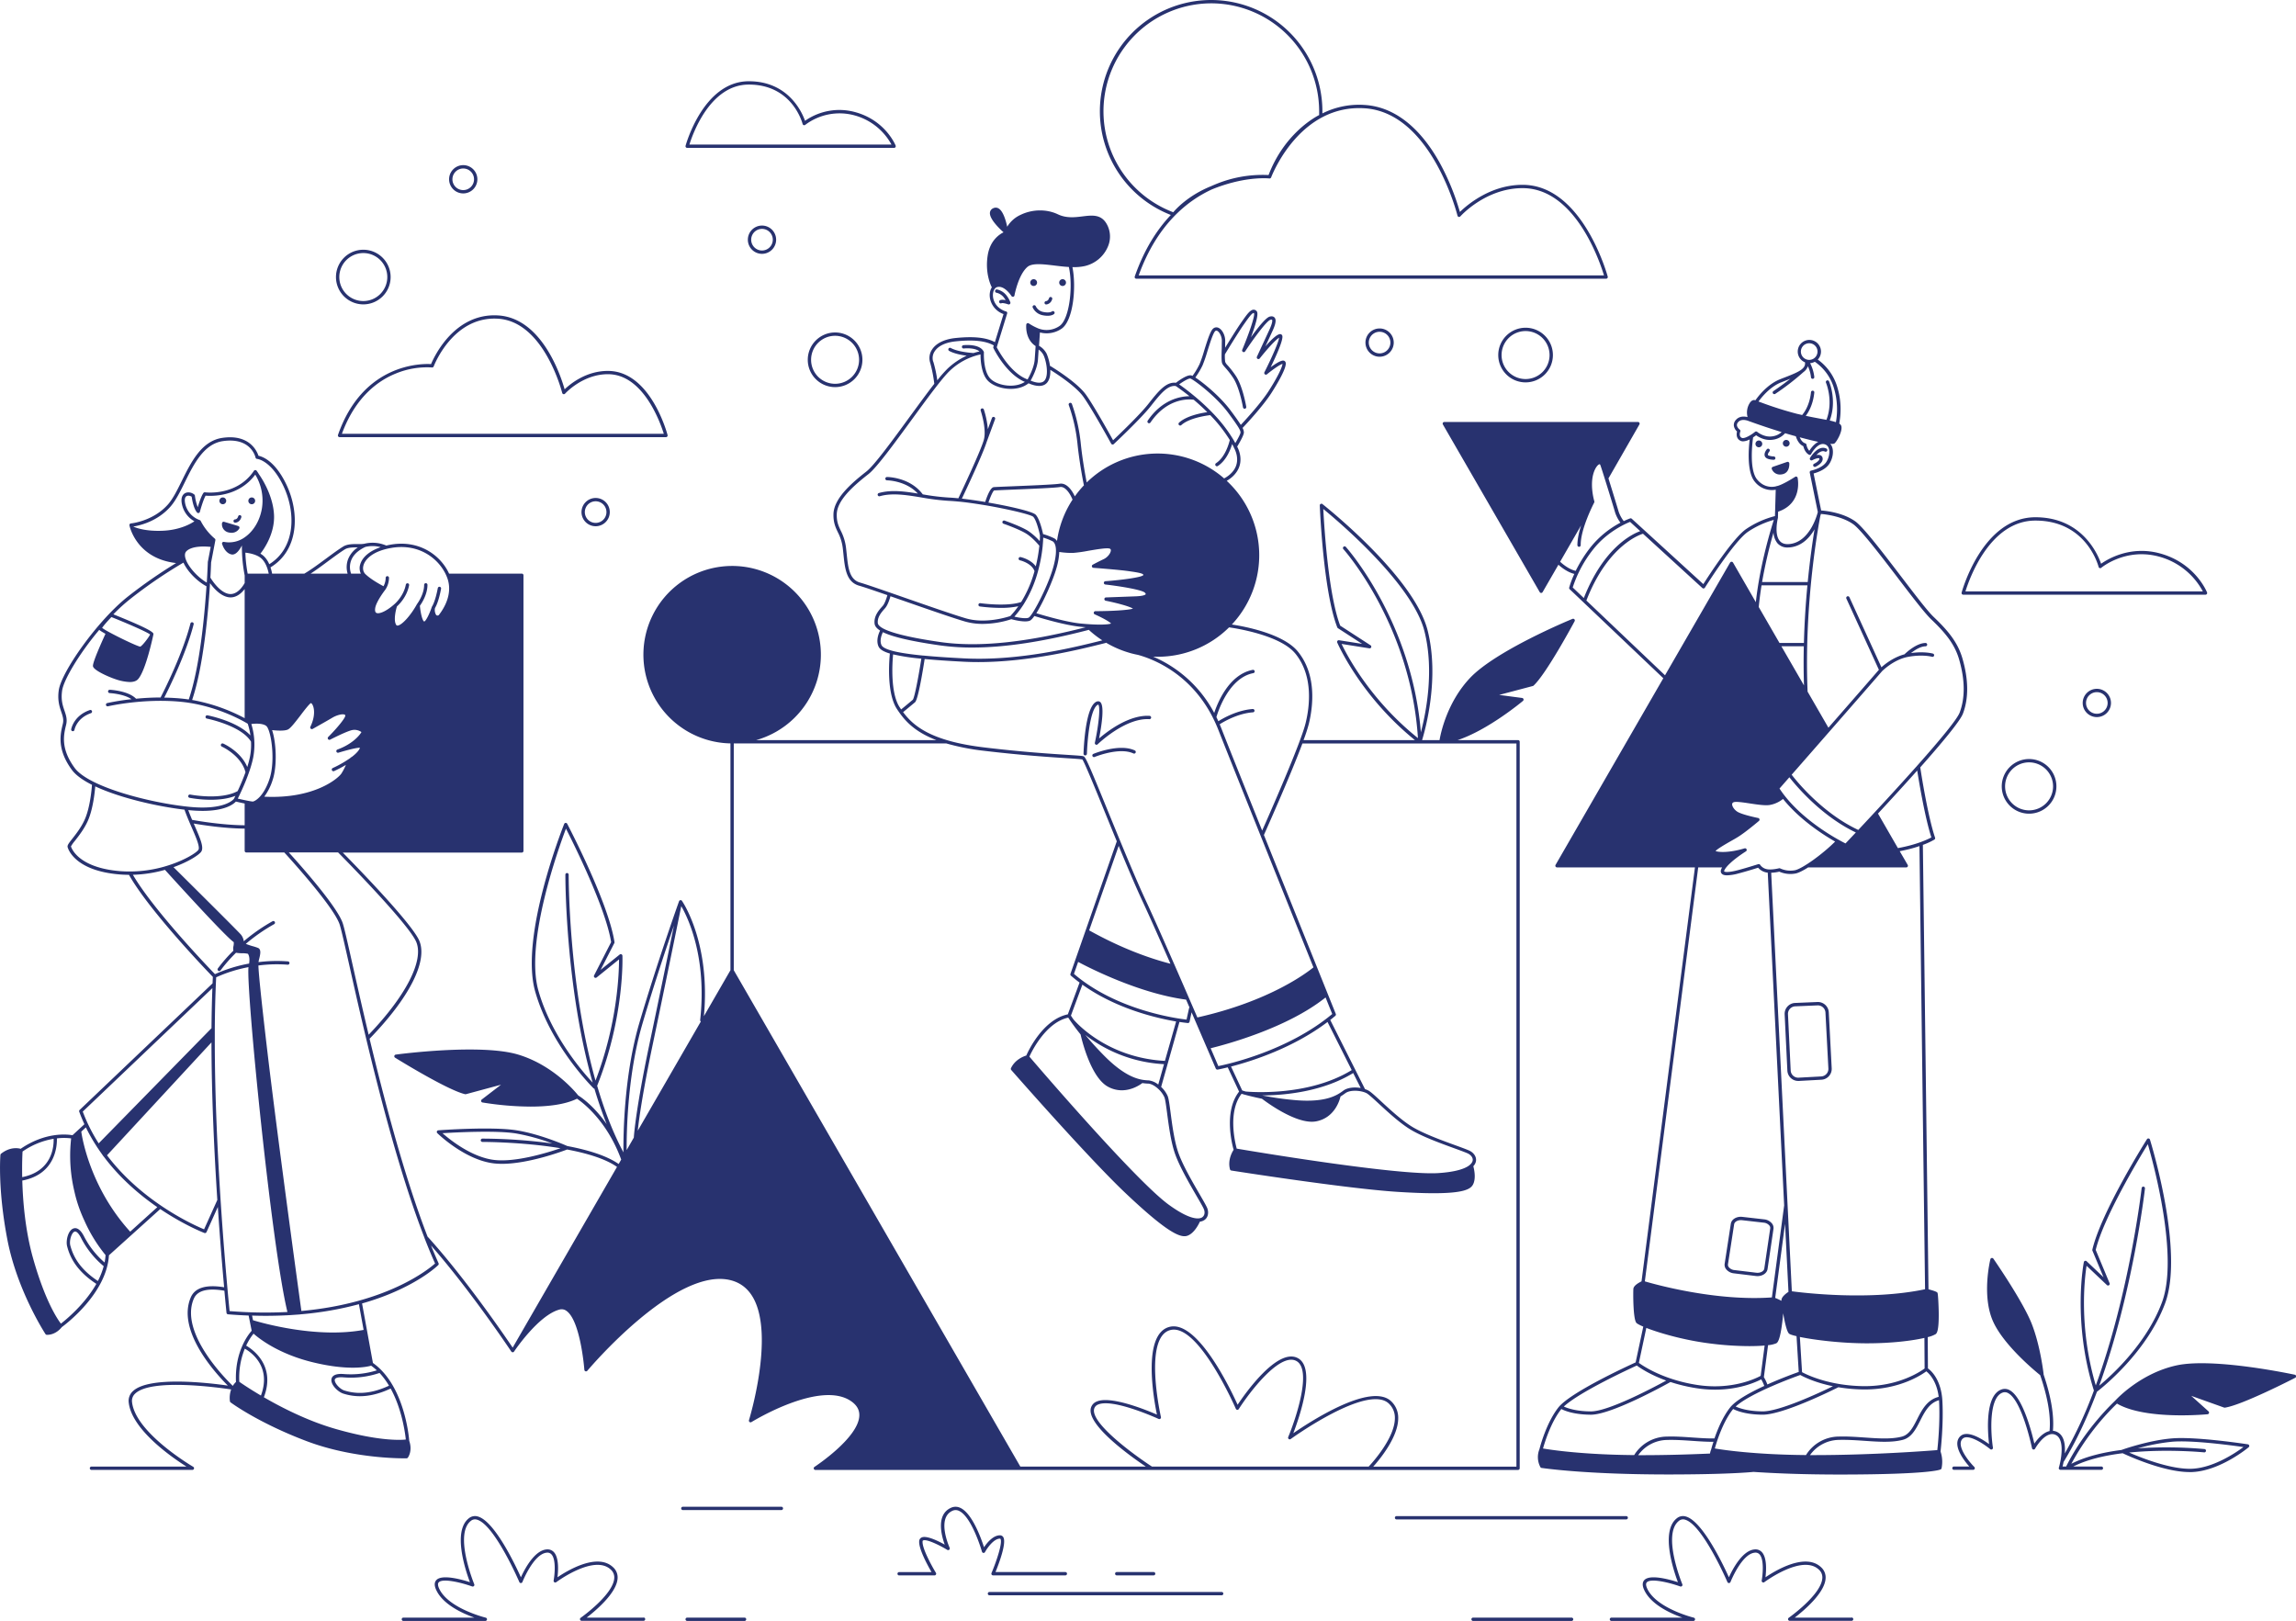 <?xml version="1.0" encoding="UTF-8"?> <svg xmlns="http://www.w3.org/2000/svg" width="1861.25" height="1314" viewBox="0 0 1861.25 1314"><defs><style> .cls-1 { fill: #28326f; } </style></defs><g id="Layer_2" data-name="Layer 2"><g id="Layer_1-2" data-name="Layer 1"><g><path class="cls-1" d="M274,352.58a1.35,1.35,0,0,0,1.27,1.79H539.87a1.34,1.34,0,0,0,1.3-1.69c-.56-2.11-14-51.58-47.93-52-18-.2-31,10.58-35.52,14.92-3.17-11.17-18.46-57.68-53.81-59.9s-51.84,33.15-54.48,39.46C341.78,294.7,294.25,294.48,274,352.58Zm47.37-50a66.55,66.55,0,0,1,28.8-4.7,1.34,1.34,0,0,0,1.42-.87c.15-.41,15.54-40.94,52.17-38.65,37.36,2.35,51.84,59.59,52,60.17a1.35,1.35,0,0,0,2.32.57c.14-.16,14.45-16,35.17-15.75,28.45.35,42.17,39.6,44.86,48.31H277.16C288.36,321.14,307.3,308.13,321.35,302.6Z"></path><path class="cls-1" d="M1591.49,482.08h196.39a1.34,1.34,0,0,0,1.25-1.85c-.39-1-9.93-24-38.3-31.66-23.91-6.47-42.24,4.64-47.58,8.43-2.73-7.89-15.55-37.7-53.24-37.7-43.21,0-59.66,60.48-59.82,61.09a1.34,1.34,0,0,0,1.3,1.69ZM1650,422c41.09,0,50.83,36,51.23,37.57a1.35,1.35,0,0,0,2.18.69c.19-.17,19.7-16.4,46.7-9.08a57.17,57.17,0,0,1,35.62,28.22H1593.29C1596.27,469.72,1612.86,422,1650,422Z"></path><path class="cls-1" d="M557.06,119.88H724.8a1.34,1.34,0,0,0,1.11-.59,1.37,1.37,0,0,0,.14-1.26c-.34-.84-8.52-20.57-32.85-27.16a48.39,48.39,0,0,0-40.59,7.06c-2.54-7.16-13.67-32.07-45.57-32.07-37,0-51.14,51.81-51.28,52.33a1.37,1.37,0,0,0,.24,1.17A1.34,1.34,0,0,0,557.06,119.88Zm50-51.32c34.94,0,43.23,30.63,43.57,31.93a1.35,1.35,0,0,0,2.18.69,46.13,46.13,0,0,1,39.71-7.71,48.72,48.72,0,0,1,30.15,23.72H558.87C561.6,108.41,575.74,68.56,607,68.56Z"></path><path class="cls-1" d="M949.16,174.24C938,186,927.59,202.06,919.89,224.15a1.35,1.35,0,0,0,1.27,1.79H1302a1.36,1.36,0,0,0,1.31-1.69c-.2-.74-20.1-73.81-68.42-74.42h-.77c-26,0-45.05,16.55-50.66,22a195.86,195.86,0,0,0-16.85-40.75c-16.16-28.65-37-44.56-60.33-46A66.22,66.22,0,0,0,1072,91.94c0-.58,0-1.16,0-1.75a90.19,90.19,0,1,0-122.91,84.05Zm157-86.46c54.21,3.41,75.16,86.21,75.36,87.05a1.35,1.35,0,0,0,2.32.57c.2-.24,20.84-23.24,51.07-22.87,42.24.53,62.08,59.85,65.35,70.71H923.07c14.93-41.35,39.66-60.7,59.49-69.76,24.05-9.78,41.92-9.15,45.71-8.88l.72.06h.24a1.33,1.33,0,0,0,1.22-.86h0c.06-.16.13-.31.19-.48C1032.92,137.62,1055.55,84.6,1106.13,87.78ZM981.88,2.7a87.59,87.59,0,0,1,87.49,87.49c0,1,0,2,0,3.07-4.57,2.34-28.51,15.91-41,48.63h-.13a99.49,99.49,0,0,0-41.68,7c-1.61.64-3.28,1.35-5,2.12l-.13.05c-17.88,7.3-27.81,18-30.34,21A87.51,87.51,0,0,1,981.88,2.7Z"></path><path class="cls-1" d="M837.91,247.52a1.34,1.34,0,0,0-.76,1.74,11.32,11.32,0,0,0,8.52,6.36,18.83,18.83,0,0,0,3.54.36c3.63,0,5.11-1.3,5.31-1.49a1.33,1.33,0,0,0,.05-1.85,1.36,1.36,0,0,0-1.88-.12s-1.71,1.35-6.53.45a8.62,8.62,0,0,1-6.5-4.7A1.34,1.34,0,0,0,837.91,247.52Z"></path><path class="cls-1" d="M848,246.81h0c.15,0,3.75-.1,5-4.43a1.35,1.35,0,0,0-2.59-.74c-.66,2.3-2.25,2.46-2.44,2.48a1.35,1.35,0,0,0,0,2.69Z"></path><path class="cls-1" d="M879.76,612.36h0a1.35,1.35,0,0,0,1.35-1.3c.28-9.66,2.37-35.59,8.49-39.59a1.59,1.59,0,0,1,.64-.29c1.88,1.13.62,15.59-2.69,30.93a1.35,1.35,0,0,0,2.26,1.25c.22-.22,22.29-21.62,42-20.37a1.35,1.35,0,0,0,.17-2.69c-16.59-1-34,12.3-41,18.31,2-10.28,4.64-27,.73-29.65-.58-.41-1.84-.91-3.63.26-8.4,5.48-9.61,38.06-9.72,41.75A1.35,1.35,0,0,0,879.76,612.36Z"></path><path class="cls-1" d="M920,608.36c-12.48-5.9-32.81,2.42-33.67,2.78a1.34,1.34,0,0,0-.73,1.76,1.35,1.35,0,0,0,1.25.83,1.32,1.32,0,0,0,.51-.1c.2-.09,20.09-8.23,31.49-2.83a1.35,1.35,0,0,0,1.15-2.44Z"></path><path class="cls-1" d="M837.93,231.82a2.75,2.75,0,1,0-2.74-2.74A2.75,2.75,0,0,0,837.93,231.82Z"></path><path class="cls-1" d="M861.4,231.82a2.75,2.75,0,1,0-2.75-2.74A2.74,2.74,0,0,0,861.4,231.82Z"></path><path class="cls-1" d="M817.75,246.81a1.37,1.37,0,0,0,.93-.37,1.34,1.34,0,0,0,.35-1.38,20.74,20.74,0,0,0-3.46-6,13.28,13.28,0,0,0-7.21-4.39,1.35,1.35,0,1,0-.53,2.64,10.59,10.59,0,0,1,5.62,3.42,25.51,25.51,0,0,1,1.78,2.59c-1.6-.34-3.41-.51-4.57.07a1.35,1.35,0,0,0,1.22,2.41c.71-.36,3.42.2,5.41.93A1.44,1.44,0,0,0,817.75,246.81Z"></path><path class="cls-1" d="M1482.5,820.6a8.86,8.86,0,0,0-9.18-8.34l-18.16.77a8.82,8.82,0,0,0-8.43,9.23l2.2,45.61a8.82,8.82,0,0,0,8.8,8.39h.47l18.33-1a8.82,8.82,0,0,0,8.34-9.26Zm-6.11,52-18.33,1a6.12,6.12,0,0,1-6.44-5.81l-2.2-45.61a6.12,6.12,0,0,1,5.86-6.41l18.15-.77h.26a6.14,6.14,0,0,1,6.11,5.8l2.38,45.42A6.12,6.12,0,0,1,1476.39,872.59Z"></path><path class="cls-1" d="M521.68,1311.3h-46.1c7.31-5.63,24.17-19.81,25.05-31.57a11,11,0,0,0-3.57-9.2c-12.73-12.14-37.1,2.61-45.14,8.07.64-5.28,1.28-15.73-2.83-20.29a7,7,0,0,0-6-2.29c-9.88.79-17.85,16.06-20.82,22.59-4.73-10.48-21.58-45.86-35.05-49.32a7.87,7.87,0,0,0-7.11,1.45c-13.38,10.45-2.78,42.22.84,51.83-6.72-2.17-22.73-6.65-27.25-1.67-1.7,1.86-1.7,4.61,0,8.16,5.44,11.56,20.94,18.72,30.84,22.24H327a1.35,1.35,0,0,0,0,2.7h66.44a1.35,1.35,0,0,0,.32-2.66c-.3-.07-30.18-7.46-37.69-23.42-1.17-2.48-1.31-4.23-.42-5.2,3.2-3.52,18.33.17,27.11,3.32a1.35,1.35,0,0,0,1.7-1.78c-.16-.41-16.63-40.54-2.73-51.4a5.23,5.23,0,0,1,4.78-1c14.22,3.66,34.3,50.15,34.5,50.62a1.28,1.28,0,0,0,1.26.81,1.34,1.34,0,0,0,1.23-.85c.09-.23,9.12-22.93,19.77-23.78a4.35,4.35,0,0,1,3.81,1.41c3.84,4.25,2.54,16.72,1.72,21.17a1.35,1.35,0,0,0,2.14,1.32c.3-.23,30.84-22.92,44.26-10.12a8.37,8.37,0,0,1,2.74,7c-1,13.47-26.95,31.85-27.21,32a1.35,1.35,0,0,0-.51,1.51,1.33,1.33,0,0,0,1.28.94h50.18a1.35,1.35,0,0,0,0-2.7Z"></path><path class="cls-1" d="M1501,1311.3h-46.1c7.31-5.63,24.17-19.81,25-31.57a11.07,11.07,0,0,0-3.57-9.2c-12.73-12.14-37.1,2.61-45.14,8.07.64-5.28,1.28-15.73-2.84-20.29a7,7,0,0,0-6-2.29c-9.88.79-17.85,16.06-20.82,22.59-4.73-10.48-21.58-45.86-35.06-49.32a7.89,7.89,0,0,0-7.11,1.45c-13.38,10.45-2.77,42.22.84,51.83-6.71-2.17-22.72-6.65-27.25-1.67-1.69,1.86-1.7,4.61,0,8.16,5.43,11.56,20.94,18.72,30.84,22.24h-57.48a1.35,1.35,0,0,0,0,2.7h66.45a1.35,1.35,0,0,0,.31-2.66c-.3-.07-30.18-7.48-37.69-23.42-1.16-2.48-1.3-4.23-.41-5.2,3.2-3.52,18.32.17,27.11,3.32a1.35,1.35,0,0,0,1.7-1.78c-.17-.41-16.64-40.54-2.74-51.4a5.24,5.24,0,0,1,4.78-1c14.23,3.66,34.31,50.15,34.51,50.62a1.33,1.33,0,0,0,1.26.81,1.35,1.35,0,0,0,1.23-.85c.09-.23,9.11-22.93,19.76-23.78a4.32,4.32,0,0,1,3.82,1.41c3.83,4.25,2.54,16.72,1.72,21.17a1.35,1.35,0,0,0,2.13,1.32c.31-.23,30.84-22.92,44.27-10.12a8.37,8.37,0,0,1,2.74,7c-1,13.47-27,31.85-27.22,32a1.35,1.35,0,0,0,.78,2.45H1501a1.35,1.35,0,0,0,0-2.7Z"></path><path class="cls-1" d="M810.61,1247.28c.23,0,.31,0,.4.19,1.89,2.85-3.1,17.92-7.25,27.71a1.36,1.36,0,0,0,.12,1.27,1.34,1.34,0,0,0,1.13.6h58.5a1.35,1.35,0,1,0,0-2.69H807c2.69-6.6,9.24-23.84,6.24-28.38a3.09,3.09,0,0,0-2.65-1.4c-5.54,0-10.46,6.07-12.89,9.68-2.44-7.56-9.66-27.56-19.23-31.94a8.81,8.81,0,0,0-7.68,0c-12.06,5.59-7.67,22.29-4.95,29.8-5.42-3-15-7.71-18.84-5.73a3.42,3.42,0,0,0-1.86,3c-.45,6.28,7,19.83,10,25H729a1.35,1.35,0,1,0,0,2.69h28.55a1.32,1.32,0,0,0,1.17-.69,1.35,1.35,0,0,0,0-1.36c-3.15-5.16-11.25-19.79-10.84-25.47,0-.59.27-.71.41-.79,2.66-1.36,13.07,3.63,19.61,7.62a1.35,1.35,0,0,0,1.93-1.71c-.11-.24-10.83-23.91,2.14-29.92a6.17,6.17,0,0,1,5.43,0c10.47,4.8,18.55,32.81,18.63,33.09a1.36,1.36,0,0,0,1.15,1,1.33,1.33,0,0,0,1.33-.7C800.13,1255.11,805.53,1247.28,810.61,1247.28Z"></path><path class="cls-1" d="M1110.14,1191.58h120.47a1.35,1.35,0,0,0,1.34-1.35V601.3a1.34,1.34,0,0,0-1.34-1.35h-49c24.33-8,51.64-30.65,53-31.79a1.35,1.35,0,0,0-.69-2.37l-18.63-2.46,27.33-7.24a1.35,1.35,0,0,0,.56-.31c10.27-9.45,32.37-50.48,33.3-52.22a1.35,1.35,0,0,0-1.7-1.88c-2.54,1-62.4,25.86-83.2,48-18.52,19.7-23.66,44.65-24.61,50.28h-14.15c2.76-9,14.21-50.38,4.5-88.89-10.92-43.35-82.22-100-85.25-102.43a1.35,1.35,0,0,0-1.45-.15,1.33,1.33,0,0,0-.73,1.26c.11,2.83,2.87,69.76,14.18,98.85a1.36,1.36,0,0,0,.52.64l19.61,12.69L1085.48,519a1.35,1.35,0,0,0-1.45,1.86c.19.43,18.65,43.26,63,79.12h-90.31a135.08,135.08,0,0,0,4.24-13c3.4-13.85,6.74-39.93-9-59-12.09-14.62-44.24-20.36-53.36-21.73a82.18,82.18,0,0,0-4.15-116.46c2.72-1.56,8.18-5.38,10.28-11.82,2.33-7.14-.65-13.75-1.82-15.92,2.27-3.76,5.58-9.63,5.43-11.6a7.79,7.79,0,0,0-1.06-3.54c3.18-3.35,16.51-17.63,23.4-28.35,4-6.24,13.15-21.17,11.42-25a2.12,2.12,0,0,0-1.62-1.24c-2.08-.31-6.61,2.58-10.42,5.39,4.51-9.27,10.63-22.79,9.38-25.71a1.87,1.87,0,0,0-1.18-1.09c-2.32-.71-7.33,4-12.48,9.9,2.13-4.61,4.5-9.72,5.7-12.33,3.53-7.59,2.7-9.93,1.77-11-.59-.71-1.78-1.43-4-.82-3.21.86-9.92,9.42-15.19,16.76,3.48-9.23,6.45-18.82,4.78-21a3.19,3.19,0,0,0-2.62-1.37c-2.74.06-5.37,3.78-9.34,9.41l-.63.9c-3.35,4.75-9.63,14.88-13.09,20.53,0-1.51,0-3.3.06-5.27.11-4.5-2.26-9.34-5.3-10.8a3.94,3.94,0,0,0-4.47.54c-2.17,1.83-4.3,8.27-7.29,17.89a109.82,109.82,0,0,1-3.7,10.84,60.32,60.32,0,0,1-5.76,9.63,4.93,4.93,0,0,0-.87-.37c-3.17-.91-9.92,3.92-12.55,5.94-8.09-1-14.5,7.17-22.57,17.4-6.75,8.56-23.62,24.7-28.38,29.2-3.34-6-15.59-28-22-36.95-7.43-10.35-27.82-22.6-28.68-23.12a1.45,1.45,0,0,0-.48-.17,39.52,39.52,0,0,0-2.63-9.75,15.56,15.56,0,0,0-6.26-6.59l.75-10.81a21.46,21.46,0,0,0,17.32-2.9c9.76-6.32,12.29-34.09,9-50.07a40,40,0,0,0,10-.85A26.88,26.88,0,0,0,898,200.19a20.57,20.57,0,0,0-1.08-19c-4.54-7.6-11.75-6.72-19.37-5.78-6.14.75-13.09,1.61-20-1.69-9.06-4.33-20.58-4.19-30.06.37a24.47,24.47,0,0,0-11,9.72c-1.1-5.14-3.32-12.78-7.06-14.88a4.46,4.46,0,0,0-4.1-.19,4.35,4.35,0,0,0-2.82,3.43c-.72,5,7.31,12.83,11,16.14-3.68,1.83-11,6.89-12.84,18.76-2.24,14.28,2.49,24.2,3.36,25.87-1.72,2.59-2.21,6.45-1.2,10.24a16.92,16.92,0,0,0,10.68,11.42l-7,22.75c-7.09-3.8-17.34-4.86-32.05-3.32-8.85.92-15.53,4.19-18.83,9.21A12.4,12.4,0,0,0,754,293.89a110.48,110.48,0,0,1,3.35,17,1.06,1.06,0,0,0,.06.19c-5.93,7.6-13,17.35-20.41,27.43-13.91,19.05-28.29,38.74-34.67,43.72-13.1,10.21-26.51,22.32-26.69,34.75-.1,6.7,1.66,10.43,3.52,14.38a37.82,37.82,0,0,1,4,12.69c.22,1.81.41,3.63.6,5.43,1.19,11.49,2.32,22.34,12.68,25.3,3.6,1,12.38,4,22.91,7.67-.68,2.49-2.1,6.8-3.76,8.7l-.45.5c-2.68,3-6.74,7.62-6.19,13.66.16,1.76,1.12,3.73,4.48,5.84-1.21,2.46-3.45,8.12-1.21,13,1,2.06,3.42,3.94,9.16,5.63-.6,5.86-2.73,32.11,5.74,45,5.76,8.78,13.54,18.15,32,25.19H612.94a71.93,71.93,0,1,0-20.8,2.66V786.49l-21.52,37.27c5.57-59.88-17.62-93.26-17.86-93.59l0,0a1.07,1.07,0,0,0-.18-.19l-.08-.07a1.32,1.32,0,0,0-.2-.12l-.16-.07-.17,0h0l-.15,0h-.31a1.92,1.92,0,0,0-.32.09h0a2.26,2.26,0,0,0-.26.16l-.06,0-.21.22v0a1.08,1.08,0,0,0-.16.3v0c-.17.49-17.6,49.19-32.19,98.66-12.68,43-13.05,92.24-12.91,105-8.71-16.34-15.7-34.8-21.31-54,22.29-55.89,20.5-104.9,20.48-105.39a1.35,1.35,0,0,0-2.19-1L486.89,786.2,498,764.51a1.36,1.36,0,0,0,.13-.82c-4.88-31.89-37-93.3-38.32-95.9a1.35,1.35,0,0,0-2.45.13c-1.48,3.71-36.11,91.32-23.52,135.79s47,78.16,47.3,78.49a1.27,1.27,0,0,0,.73.34c2.93,9.83,6.22,19.46,9.92,28.72C481.13,896,470.47,889.06,468.73,888c-1.81-2.3-19.85-24.4-48.6-33.09-30.06-9.09-96.52-.42-99.33,0a1.35,1.35,0,0,0-.53,2.48c1.73,1.08,42.71,26.43,56.78,29.6a1.3,1.3,0,0,0,.65,0l28.45-7.68-15.61,12a1.35,1.35,0,0,0,.59,2.4,250.5,250.5,0,0,0,38.95,3.34c13.48,0,27.68-1.48,37.65-6.39,3.71,2.46,24.07,17.12,35.85,49.34l-2.06,3.57c-10-6.92-25.41-11.5-41.6-14.54-2.69-1.18-22.58-9.8-41.2-12.76-19.9-3.17-61.6-.14-63.37,0a1.34,1.34,0,0,0-.84,2.31c.91.89,22.67,21.87,46,24.52a58,58,0,0,0,6.42.34c21.55,0,48.91-10.12,52.81-11.61,15.91,3,30.94,7.44,40.44,14.09l-84.58,146.51c-6.52-9.66-38.44-56.35-69-90-18.52-47.81-34.87-109.83-47-160.4,32.08-33,47.18-62.63,40.39-79.23-5.69-13.91-51.21-60.59-62.12-71.66H423a1.36,1.36,0,0,0,1.35-1.35V466.36A1.35,1.35,0,0,0,423,465H364.05c-6.59-14.47-23.69-27.56-47.26-23.51-1.26.22-2.47.48-3.65.76a28.09,28.09,0,0,0-17.83-1.46,22.48,22.48,0,0,1-4.81.23c-4,0-8.94-.07-12.25,2-3.87,2.38-8.71,5.95-13.83,9.73-6.14,4.53-12.48,9.21-17.75,12.28H220.6a37.56,37.56,0,0,0-1.32-5.1c23-13.89,23.91-44.3,12.69-67.52-9.12-18.85-19.27-22.32-22.44-22.95-1.24-3.79-7.37-17.72-29.28-14.51-16.87,2.47-25.39,19.72-32.91,34.94-3.67,7.44-7.15,14.47-11.22,19.08C124,422.6,106.36,424.28,106.19,424.3a1.32,1.32,0,0,0-1,.53,1.34,1.34,0,0,0-.25,1.06c0,.28,5.43,26.88,37.82,30.54a408.69,408.69,0,0,0-38.52,26.72c-24.75,19.27-54.39,61.28-56.59,76.31-1.18,8.1.6,13.34,2,17.55,1.19,3.51,2.14,6.29,1.27,9.84-2,8.11-5,20.37,7.33,37.21,3.19,4.37,9,8.44,16.32,12.14-.26,3.7-1.54,18.08-5.67,27.67-2.81,6.52-7.12,12-10.26,16-2.92,3.71-4.09,5.26-3.85,6.67,0,.19,4.31,19.21,42.21,22.31,2.57.2,5.08.3,7.56.31,16.28,28.91,63.06,77.68,68,82.74-.09,1.74-.17,3.49-.25,5.26L64.57,899.75a1.34,1.34,0,0,0-.34,1.43c1.27,3.49,2.68,6.87,4.19,10.16l-4.87,4.49h0l-4.79,4.43c-3.8-.69-21.66-2.93-42,11-2.12-.6-8.66-1.73-15.91,4a1.31,1.31,0,0,0-.5.93C.32,936.49-2,963.54,6,1005s30.65,76.11,30.87,76.45a1.32,1.32,0,0,0,1,.6,4.36,4.36,0,0,0,.61,0c1.75,0,7-.53,11.64-6.25,2.58-1.88,36.28-27,38.2-58.21l41.58-37.49c19.57,13.15,35.46,19.27,35.8,19.4a1.61,1.61,0,0,0,.48.08,1.37,1.37,0,0,0,1.23-.79l9.18-20.37c1.8,26.88,3.72,49.73,5.1,65.08-14.54-2.37-23.62.34-27,8.11-11.63,26.93,19.72,61.33,30,71.6-14.83-2.13-63.77-8-76.95,4.52a10.62,10.62,0,0,0-3.37,9.33c2.56,22,35.07,44.39,46.78,51.8h-77a1.35,1.35,0,0,0,0,2.7h81.8a1.35,1.35,0,0,0,.68-2.52c-.47-.27-46.67-27.35-49.57-52.3a7.91,7.91,0,0,1,2.55-7.06c13.27-12.66,69.33-4.64,77.78-3.34a20.33,20.33,0,0,0-1,9.55,1.33,1.33,0,0,0,.52.92c.22.16,22,16.4,61.47,31.36,34.53,13.08,70.39,14,79.22,14,1.28,0,2,0,2,0a1.42,1.42,0,0,0,1-.52c.16-.22,4-5.33,1.14-13.69-.25-3.34-3.95-45.12-29.44-63.11l-8.79-48.23a209.49,209.49,0,0,0,21.53-7.35c27.31-11.09,39.69-23.23,40.21-23.74a1.33,1.33,0,0,0,.28-1.5q-3.1-6.9-6.13-14.4c32.4,36.9,64.76,85.51,65.1,86a1.41,1.41,0,0,0,2.14.13l0,0,.11-.18c.52-.79,19.89-29.56,36.82-34a6.5,6.5,0,0,1,5.71,1.12c11.37,8.12,14.41,47.34,14.44,47.74a1.35,1.35,0,0,0,2.38.76c.72-.86,72.4-86,117.26-73.13,7.61,2.19,13.5,7.08,17.53,14.53,16.87,31.27-3.52,98-3.73,98.64a1.35,1.35,0,0,0,2,1.55c.56-.35,56.28-34.66,81.17-16.66,4.34,3.13,6.39,6.84,6.28,11.31-.44,18.1-36,41.44-36.35,41.68a1.35,1.35,0,0,0,.73,2.48l.11,0,.1,0h448.88ZM400.79,940.3c-18.14-2.06-35.89-16.25-42.09-21.68,10.29-.64,43.12-2.42,59.59.2a164.48,164.48,0,0,1,29.37,8.1A435.06,435.06,0,0,0,391.18,923a1.35,1.35,0,1,0,0,2.69h0c.51,0,32.48,0,63.18,5.1C443.86,934.4,418.38,942.3,400.79,940.3Zm-63.3-176.6c6.19,15.15-8.59,43.8-38.64,75.1-5.21-21.87-9.6-41.46-13-56.62-4.07-18.17-6.76-30.17-8.08-34-4.84-13.94-35.29-48-43.66-57.19h39.95C279.13,696.13,331.62,749.37,337.49,763.7Zm-184.87-107h.1a111.93,111.93,0,0,0,11.49.63c18.15,0,25-5.37,27-7.54,1.42.33,4.31,1,7.12,1.57V669c-18.56-.16-38.62-3.66-42.59-4.39C154.64,662,153.57,659.34,152.62,656.69Zm52.63-42.58a56.63,56.63,0,0,0-1.51-27.21c2.8-.35,8.72-.76,11.93,1.42a5.52,5.52,0,0,1,1.53,2.13,1.29,1.29,0,0,0,.26.57c3.17,7.47,5.33,27.49,1,40.46-5,15-12.32,18.25-13.55,18.26h0c-1.35,0-7.57-1.32-12.15-2.37C195.19,642.45,202.67,626.94,205.25,614.11Zm15.31-22.28c3.4.39,9.61.87,12.64-.39,2.09-.87,5.37-5,10.52-11.71,3-4,7.2-9.36,8.34-9.8,0,0,.41.09.89.76,1.83,2.5,3,9.47-1.34,18.42a1.34,1.34,0,0,0,.29,1.57,1.36,1.36,0,0,0,1.58.2c.11-.07,11.19-6.26,16-9.13,3.7-2.18,8.36-3.3,10-2.39a.77.77,0,0,1,.42.77c0,2.11-7.15,10.62-13.84,17.3a1.35,1.35,0,0,0,1.57,2.15c.13-.07,13.33-6.86,17.91-7.77a9.72,9.72,0,0,1,7.46,1.62c-1,1.9-6.65,9.55-19.54,14.19a1.35,1.35,0,0,0,.86,2.55c7.15-2.2,15.71-4.32,17.4-4,0,.93-1.89,4-6.88,7.66l-.06-.11a7.83,7.83,0,0,0-.73.68c-.52.37-1,.73-1.63,1.11l0,0h0a86.9,86.9,0,0,1-12.69,7.08,1.35,1.35,0,0,0-.66,1.79,1.33,1.33,0,0,0,1.22.78,1.38,1.38,0,0,0,.56-.12,93.91,93.91,0,0,0,9.55-5,49.78,49.78,0,0,1-3.49,6.77c-2.77,4.35-22.48,21-62.69,19A45.58,45.58,0,0,0,221,632.34C224.9,620.69,223.88,601.6,220.56,591.83ZM212.34,412c-1.55,9.73-6.71,18.49-13.78,23.43a21.82,21.82,0,0,1-17,3.84A1.34,1.34,0,0,0,180,440.3a1.33,1.33,0,0,0,.14.88c.53,1.66,2.67,7.2,7.49,8.26,3.58.78,6.66-3.77,8.46-7.26a122.51,122.51,0,0,0,2.26,24.32v6.09c-.87,1.61-5.79,10.12-12.9,8.85-7.41-1.31-13.74-11.28-14.89-13.19.39-7,.55-11.49.57-12.26l3.46-18.06a1.37,1.37,0,0,0-.49-1.31,47,47,0,0,1-11.42-14.36,1.34,1.34,0,0,0-.82-.69,18.19,18.19,0,0,1-11.44-12.1c-1-3.62-.77-6.25.68-7.2,1.2-.79,3-.43,4.28.39.3,2.15,1.52,9.52,4.35,12.78a1.34,1.34,0,0,0,1.32.43,1.35,1.35,0,0,0,1-1c0-.1,2.45-9.22,4.62-13.07,4.69.41,26.67,1.24,40.25-17.06A40.34,40.34,0,0,1,212.34,412ZM150.06,451.4c-.34-2,0-3.51,1.05-4.55,4.67-4.66,15.79-3.93,19.69-3.51l-2.34,12.25a.78.78,0,0,0,0,.22c0,.21-.21,6.59-.82,16.46C159.54,467.64,151.16,457.84,150.06,451.4Zm20.1,23.19a.38.38,0,0,0,0-.15c0-.58.08-1.15.11-1.7,2.89,4,8.29,10.22,14.69,11.35a11.05,11.05,0,0,0,1.95.18c5.15,0,9.06-3.69,11.42-6.75V582.18a143.76,143.76,0,0,0-42.58-14.77C164.7,540.89,168.59,498.77,170.16,474.59Zm147.09-30.43c23.13-4,39.59,9.53,45.11,23.75,5,12.79-1.94,24.6-6.49,30.5a1.49,1.49,0,0,1-1.25.58,1.43,1.43,0,0,1-1.16-.64,7.78,7.78,0,0,1-.83-5.48c.7-1.12,3-5.36,4.91-15.55a1.35,1.35,0,1,0-2.65-.5c-2.11,11.12-4.6,14.71-4.64,14.77s-.05.12-.08.17a1.55,1.55,0,0,0-.12.22c-1.95,6-5,11.78-6.18,11.83-1.32-.4-2.91-6.31-3.48-12.77,1.32-1.81,6.14-9,6.14-16.94a1.35,1.35,0,1,0-2.7,0c0,8.08-5.83,15.64-5.89,15.72s0,.05,0,.08a.87.87,0,0,0-.08.1c-4.94,9-12.24,17-15.61,17.11a1.12,1.12,0,0,1-1.11-.63c-2.23-3.52-.38-11.65.64-14.92,1.51-1.34,8.11-7.64,9.87-17.22a1.35,1.35,0,0,0-2.65-.49c-1.77,9.62-9.18,15.84-9.25,15.9v0h0c-6.91,6.13-12.62,8.2-14.68,7.07-1.16-.63-1.13-2.47-.91-3.89.85-5.5,8.26-15,8.33-15.06a1.37,1.37,0,0,0,.2-.35,17.43,17.43,0,0,0,2.65-9,1.35,1.35,0,1,0-2.69,0,14.4,14.4,0,0,1-1.77,6.69c-2.86-1.5-10.4-5.64-14.73-9.88-1.77-1.73-2.3-4.47-1.42-7.31C295.43,455.59,299.35,447.23,317.25,444.16Zm-8.66-.6c-8.69,2.94-14.67,7.8-16.51,13.72a10.36,10.36,0,0,0,.44,7.73H284.6c-1.1-3.07-3.84-14.37,11.52-21.63A24.54,24.54,0,0,1,308.59,443.56ZM266,454.89c5.08-3.74,9.87-7.28,13.64-9.6,2.56-1.57,6.86-1.59,10.43-1.56a20.49,20.49,0,0,0-8,9.88,18.57,18.57,0,0,0-.27,11.4h-30C256.28,462.08,261.21,458.45,266,454.89ZM200.78,465a110.4,110.4,0,0,1-1.87-17c3,.33,9.66,1.45,13.3,5s5.09,9.26,5.64,12Zm-62.64-54.28c4.31-4.87,7.86-12.06,11.62-19.67,7.22-14.62,15.41-31.2,30.88-33.46,22.63-3.31,26.37,12.65,26.52,13.32A1.36,1.36,0,0,0,208.4,372c.11,0,11.18,1,21.14,21.57,10.62,22,10,50.63-11.26,63.8a20.14,20.14,0,0,0-4.19-6.32,15.18,15.18,0,0,0-3-2.22c2.43-3.07,11.71-15.87,11.05-31.24-.75-17.67-12.25-33.15-12.25-33.15a27.41,27.41,0,0,0-1.87-2.86,1.33,1.33,0,0,0-1.11-.52,1.36,1.36,0,0,0-1.07.6c-14,20.82-39.41,17.46-39.66,17.42a1.37,1.37,0,0,0-1.31.57c-1.7,2.5-3.52,8-4.55,11.52a40.13,40.13,0,0,1-2.33-9.41,1.37,1.37,0,0,0-.49-.88c-2-1.66-5.39-2.48-7.87-.86-1.47,1-3.66,3.58-1.79,10.19a20.45,20.45,0,0,0,9.76,12.36c-2.31,1.6-11.33,7.16-26.14,7.69-13,.47-20.54-2.1-23.46-3.41v0C112.73,426.07,127.33,423,138.14,410.73ZM113.7,524.19c-2.38-.26-17.26-7.39-25.68-12a1,1,0,0,0-.22-.13l0,0a44.16,44.16,0,0,1-5-3.06c.86-1.52,4.29-5.43,7.53-8.79,14,5.6,28.84,12.13,31.35,14.12C120.72,516.54,115.44,523.49,113.7,524.19ZM60.5,622.47c-11.56-15.83-8.86-26.9-6.88-35,1.06-4.31-.11-7.73-1.34-11.35-1.41-4.14-3-8.83-1.92-16.28,1.3-8.88,14-30.11,30.11-49.27a7.79,7.79,0,0,0,.82.68c.72.52,2.22,1.43,4.21,2.55-3,6.57-10.48,23.11-10.14,26.2.37,3.29,12.37,8.63,18.41,10.63a39,39,0,0,0,11.42,2.24c2.74,0,5.14-.61,6.65-2.23,6.32-6.79,12.27-35.16,12.52-36.36a.31.31,0,0,0,0-.1.14.14,0,0,0,0-.06,1.14,1.14,0,0,0-.21-.83l0,0c-1-1.49-6.34-4.9-32.25-15.3a143.05,143.05,0,0,1,14-12.68,379.88,379.88,0,0,1,42.82-29.23c3.33,7.44,11.56,15.49,18.66,19.18-1.6,24.29-5.5,65.82-14.36,91.75q-2.87-.42-5.81-.72c-4.78-.47-9.49-.71-14.06-.78C137,557.93,151,529.63,157,506a1.35,1.35,0,0,0-2.61-.66c-6.34,24.87-21.67,55.13-24.21,60.07-7.19,0-13.94.4-19.88,1-6.25-6.46-20.66-7.23-21.29-7.26a1.36,1.36,0,0,0-1.41,1.28,1.34,1.34,0,0,0,1.28,1.41c.13,0,11.49.62,17.71,4.95a188.68,188.68,0,0,0-19.67,3.14,1.35,1.35,0,0,0-1,1.62,1.34,1.34,0,0,0,1.62,1c.28-.06,28.67-6.65,59.44-3.62,28.51,2.82,50.71,15.85,53.85,17.77a51,51,0,0,1,2.18,9.46c-10.63-11.47-33.71-16.08-34.79-16.29a1.35,1.35,0,0,0-.52,2.65c.28.05,27.81,5.55,35.78,18.68a49.78,49.78,0,0,1-.87,12.37,79.53,79.53,0,0,1-2.16,8.18c-5.18-12.51-18.87-18.73-19.51-19a1.35,1.35,0,1,0-1.09,2.47c.15.07,15.72,7.17,19.16,20.78-2.07,5.79-4.49,11.3-6.36,15.3-13.84,7.54-38.12,2.87-38.36,2.82a1.35,1.35,0,1,0-.53,2.64A97.37,97.37,0,0,0,171,648.32c6.46,0,13.71-.74,19.85-3.2-.75,1.52-1.21,2.41-1.22,2.43S182.81,657.08,153,654C121.52,650.79,71.87,638,60.5,622.47Zm-3,63.69a28.4,28.4,0,0,1,3.29-4.63c3-3.88,7.67-9.75,10.62-16.59,4-9.32,5.4-22.46,5.8-27.47,20.27,9.5,50.6,16.33,72.36,18.89,1.16,3.33,2.54,6.72,3.93,10v0c.65,1.54,1.31,3,1.94,4.49,3.39,7.78,6.9,15.83,5.38,18.09s-10.73,8.24-24.29,12.56l-1.2.38a102.7,102.7,0,0,1-38.09,4.29C63.3,703.37,57.92,687.47,57.55,686.16Zm128.62,376.66c-1.24-12.29-12.13-123-12-221.2,0,0,0-.07,0-.1v-5.78c.08-15,.43-29.62,1.12-43.51A114.2,114.2,0,0,1,201.43,784c-2,17.36,18.66,226.53,31.57,279.55A355.06,355.06,0,0,1,186.17,1062.82ZM107.73,709.13a105.65,105.65,0,0,0,26-4c5.69,6.29,48.54,53.61,55.75,58.6a10.85,10.85,0,0,1-.19,3.1,9.4,9.4,0,0,0-.09,3.82,122.57,122.57,0,0,0-12.57,14.38,1.34,1.34,0,0,0,.29,1.88,1.33,1.33,0,0,0,1.88-.28,119.7,119.7,0,0,1,12.53-14.3,27.67,27.67,0,0,0,4.88.41,21.25,21.25,0,0,1,4.8.44c1.17,1.9,1.46,4.41.94,7.92a118.21,118.21,0,0,0-27.67,8.59C168.26,783.51,124.21,737.41,107.73,709.13ZM172.18,801c-.41,10.52-.64,21.4-.72,32.49L80,926.85a135.72,135.72,0,0,1-12.91-25.76ZM18,954.24c-.22-10.84.15-18.57.28-20.77a62.06,62.06,0,0,1,25.19-10.32C43.68,928.82,42.69,949.3,18,954.24ZM49.38,1073c-2.81-3.66-12.86-18.42-22.65-53.23C20.49,997.53,18.54,974,18.07,957c27.12-5.18,28.23-28.29,28.06-34.18a46.17,46.17,0,0,1,11.54,0c-.08.7-.18,1.66-.28,2.87a123.75,123.75,0,0,0,2.82,39.7c.37,1.67.77,3.36,1.22,5.07a115.36,115.36,0,0,0,7,19.06,121.76,121.76,0,0,0,17.14,27.9,43.46,43.46,0,0,1-.8,6,71.15,71.15,0,0,1-16.56-21c-3.45-6.84-6.67-7.33-8.77-6.54-4.36,1.65-6.19,10.05-5,14.46,2,7.8,6.73,19.36,23.66,30.42C68.69,1057.39,53.44,1069.83,49.38,1073Zm30-34.56C63.37,1027.89,59,1017,57,1009.68c-1-3.82.95-10.34,3.37-11.26,1.49-.56,3.46,1.35,5.41,5.23a72.75,72.75,0,0,0,18.28,22.76A59.43,59.43,0,0,1,79.37,1038.4Zm26.15-40C73.4,963.1,66.69,923,65.89,917.34l3.73-3.45a141.75,141.75,0,0,0,8.91,15.67.94.94,0,0,0,.1.23l.84,1.2q1.48,2.22,3,4.35l1.34,1.93a1.42,1.42,0,0,0,.3.3c13.19,17.6,29.14,31.13,43.42,41Zm59.91-1.91c-7.55-3.1-49.72-21.7-78.69-60L171.43,845c.07,43.59,2.25,89.36,4.74,127.74Zm-8.29,56.18c2.85-6.61,11.18-8.75,24.75-6.41,1,11.1,1.68,17.61,1.72,17.93a1.34,1.34,0,0,0,1.23,1.2c5.74.47,11.3.79,16.71,1l2.46,12.34c-2.59,2.87-13.87,16.89-12.72,41.49a14.81,14.81,0,0,0-2.56,3.19C182.72,1117.65,145.31,1080.09,157.14,1052.7ZM194,1120.13a62.13,62.13,0,0,1,4.46-26.85c4.93,2.79,21.84,14.4,13.06,38C202.16,1125.77,195.78,1121.4,194,1120.13Zm77.82,38.15c-22.15-6.36-43.22-17.08-57.92-25.61,9.87-25.8-9.24-38.9-14.35-41.85a47,47,0,0,1,6-9.72c4.06,3.63,19.82,16.35,48.05,23.21,14,3.41,24.7,4.39,32.42,4.39,8.28,0,13.11-1.13,14.83-1.63a43.31,43.31,0,0,1,4.62,3.79,71.5,71.5,0,0,1-26.59,3c-7.63-.67-9.74,1.82-10.17,4-.89,4.57,5.3,10.55,9.66,11.88a44.51,44.51,0,0,0,13.36,2.08c6.66,0,14.91-1.51,24.95-6.22,9.2,16.71,11.76,36.23,12.3,41.33C324.38,1167.45,306.45,1168.23,271.79,1158.28Zm43.56-35c-17.36,8.09-28.93,6.14-36.18,3.92-3.77-1.16-8.3-6.25-7.8-8.79.3-1.56,3-2.23,7.29-1.86a72.35,72.35,0,0,0,29-3.59A59.84,59.84,0,0,1,315.35,1123.31Zm-20.62-45.21c-38.48,7.13-83.38-5.92-89.67-7.85l-.75-3.75c3.74.11,7.43.19,11,.19,6.69,0,13.09-.2,19.23-.55l.16,0h.1l8.41-.59a1.3,1.3,0,0,0,.33-.07,269.16,269.16,0,0,0,47.39-8.21Zm-50.45-15.38c-2-14.39-19.67-143.31-27.62-210.74-5.88-49.93-7.08-64.43-7.22-69.29a116.62,116.62,0,0,1,23.75-.64,1.34,1.34,0,1,0,.21-2.68,118.69,118.69,0,0,0-23.86.59c0-.12,0-.24.05-.37a18.81,18.81,0,0,1,.47-2.21c.86-3.44,1.92-7.72-.94-8.94a40.35,40.35,0,0,0-4.17-1.36,50.78,50.78,0,0,1-5.71-1.92,143.76,143.76,0,0,1,23-16,1.35,1.35,0,0,0-1.25-2.39A147.38,147.38,0,0,0,197.63,763c0-.13-.06-.26-.09-.41a10.41,10.41,0,0,0-2.09-4.8c-2.1-2.59-45.83-45.95-54.79-54.83,12.53-4.47,20.84-10.13,22.46-12.54,2.35-3.48-.8-10.69-5.15-20.67-.32-.72-.63-1.45-.95-2.17,6.47,1.12,24.49,4,41.32,4.12v18a1.35,1.35,0,0,0,1.35,1.35h30.78c4.15,4.52,39.73,43.58,44.77,58.08,1.26,3.65,4.08,16.24,8,33.67,11.35,50.68,33.77,150.75,60.87,220.65l0,.08c2.81,7.25,5.68,14.18,8.58,20.7C347.64,1028.72,314,1056.42,244.28,1062.72Zm689.51,126.16c-14.59-9.46-50.49-35.73-46.76-47.09a5.17,5.17,0,0,1,3.08-3.18c12.07-5.26,48.72,11.49,49.09,11.66a1.35,1.35,0,0,0,1.88-1.53c-.15-.65-14.64-65.17,7.83-70.57,22.66-5.43,52.6,63.2,52.9,63.9a1.34,1.34,0,0,0,2.37.19c8.32-13.08,32.84-45.61,46.34-39.14s0,46.83-6.26,61.85a1.34,1.34,0,0,0,2,1.61c.62-.45,62.62-45.2,79.68-28.67a15.63,15.63,0,0,1,4.79,11.4c.23,16.07-18.33,36.49-21.22,39.57ZM1087.55,522l22.45,3.55a1.35,1.35,0,0,0,1-2.47l-24.57-15.9c-9.69-25.42-13-81.08-13.71-94.59,12.59,10.32,72.38,60.95,82,99.09,8.2,32.55,1,67.26-2.9,81.93-7.35-90.4-60.3-149.71-60.85-150.31a1.35,1.35,0,0,0-2,1.81c.55.61,54.64,61.2,60.48,153.22C1110.93,567.52,1092,531.3,1087.55,522Zm-37.66,7.6c15,18.17,11.77,43.29,8.49,56.64-4,16.48-29.92,75.16-35.21,87.07-14.86-37.05-28-69.85-32.9-82.43-.5-1.27-1-2.51-1.55-3.73,3.08-2,14.66-8.84,27-9.71a1.34,1.34,0,0,0,1.25-1.44,1.36,1.36,0,0,0-1.44-1.25c-12.61.9-24.16,7.56-27.88,9.91-.51-1.13-1-2.23-1.57-3.31.33-1.22,8.9-31.57,29.85-35.67a1.35,1.35,0,1,0-.52-2.64c-19.24,3.76-28.43,26.77-31.1,34.89a101.13,101.13,0,0,0-49.53-45.64c1.22,0,2.45.1,3.68.1a82.11,82.11,0,0,0,57.88-23.83C1000.54,509.16,1037.42,514.56,1049.89,529.63ZM829.75,490a1.11,1.11,0,0,0,.21-.32,98.72,98.72,0,0,0,11.28-25.84,1.41,1.41,0,0,0,.19-.7,125.34,125.34,0,0,0,3.85-20.74,1.43,1.43,0,0,0,0-.29c.26-2.73.37-4.89.42-6.29a46.67,46.67,0,0,1,7.64,3c1.25.73,5,4.37.61,20.55-3.27,12.08-11.89,29.81-16.94,37.55a1.27,1.27,0,0,0-.3.45c-1.24,1.85-2.25,3.06-2.87,3.34-2.07.95-7.5.12-11.55-.84A76.18,76.18,0,0,0,829.75,490Zm27.11-51.46a6.52,6.52,0,0,0-2.13-2.09,55,55,0,0,0-9.16-3.5c-.64-3-2.85-12.44-6-15.71-2.42-2.54-20.22-6.71-38.29-9.82,1.66-5,3.73-9.39,4.57-9.82.79-.11,7-.36,14.21-.66,14.63-.59,34.66-1.41,39.24-2.13,4.76-.77,8.8,6.77,9.94,9.73a1.29,1.29,0,0,0,.26.42A81.9,81.9,0,0,0,856.86,438.5Zm-.28,21.5a55.33,55.33,0,0,0,2.13-12.61,62.44,62.44,0,0,0,11.49.76,111.67,111.67,0,0,0,11.7-1.64c6.61-1.13,15.66-2.68,17.74-1.79a1.29,1.29,0,0,1,.87,1.32c0,2.06-2.38,5.54-5.69,7.12-5.17,2.47-9,4.55-9,4.57a1.35,1.35,0,0,0,.56,2.53c.2,0,20.76,1.55,28.71,2.71l1.08.15c4.68.68,10,1.45,10.64,2.67a.62.62,0,0,1-.05.45c-1.51,1.74-17.13,3.88-30.74,4.87a1.35,1.35,0,0,0,0,2.68c12.08,1.36,30,4.33,32.14,6.67.54.61.67,1,.63,1.13s-.73,1.52-8.26,1.78l-24,.89a1.35,1.35,0,0,0-.21,2.67c9.16,1.82,19.52,4.64,22.09,6.4-3.52,1.26-17.87,2.05-30.41,2.07a1.35,1.35,0,0,0-.54,2.59c5.61,2.45,11.9,5.85,13.22,7.41-1.93.9-10.28,1.43-24.78,0-11.71-1.18-30.16-6.62-35.78-8.33C845.92,487.73,853.82,470.18,856.58,460ZM974.86,296.16A113.56,113.56,0,0,0,978.7,285c2-6.4,4.71-15.17,6.45-16.63a1.31,1.31,0,0,1,1.56-.18c1.86.9,3.87,4.64,3.77,8.31-.05,2.1-.06,4-.06,5.59,0,1-.47,9.65.18,12,.37,1.33,1.21,2.27,2.59,3.85a73.2,73.2,0,0,1,6.35,8.19c5.29,7.8,8.05,23.91,8.08,24.07a1.35,1.35,0,0,0,1.33,1.13l.22,0a1.35,1.35,0,0,0,1.11-1.55c-.12-.69-2.89-16.85-8.51-25.14a74.35,74.35,0,0,0-6.56-8.46,8.71,8.71,0,0,1-2-2.8,33,33,0,0,1-.25-6.06l0-.05c.1-.18,10.79-17.8,15.42-24.36l.64-.9c2.72-3.87,5.81-8.24,7.19-8.27.1,0,.26.1.38.24.87,2.13-4.3,17-9.59,29.61a1.35,1.35,0,0,0,2.37,1.26c6.68-10.15,17.46-24.81,20.51-25.63.79-.21,1.21-.14,1.29-.05s1,1.34-2.15,8.17c-2.53,5.45-10.09,21.81-10.09,21.81a1.35,1.35,0,0,0,2.29,1.4c5.77-7.34,13-15.3,15.71-16.79-.47,3.7-6.27,16.85-11.93,28a1.34,1.34,0,0,0,.36,1.66,1.35,1.35,0,0,0,1.7,0c4.73-3.89,10.61-8,12.59-8.43-.07,2.13-3.38,9.81-11.26,22.07-6.33,9.86-18.65,23.24-22.54,27.38-1.52-2.41-4-6-8.14-11.53C989.2,321.37,975.51,310.26,969,306A62.13,62.13,0,0,0,974.86,296.16ZM965,306.87a6.15,6.15,0,0,1,1.17.57h0c4.83,2.79,20.34,14.9,29.37,27.06,9.86,13.28,10,14.59,10.08,16.14,0,.94-2,4.82-4.22,8.56q-.91-1.71-1.92-3.39a1,1,0,0,0-.11-.17,120.36,120.36,0,0,0-16.69-21.23,1.33,1.33,0,0,0-.42-.43c-4.45-4.57-8.94-8.64-13-12.05a1.6,1.6,0,0,0-.4-.33c-5.81-4.88-10.64-8.37-13-10C959.64,308.87,963.83,306.52,965,306.87ZM846,288c2.15,4.7,4.34,15.82.87,20.33-2.64,3.42-8.74,1.35-11.39.21,1.62-2.88,5.3-10,5.91-16.54l.59-8.63A12.22,12.22,0,0,1,846,288Zm-30.52-35.52c-5.19-1.63-8.89-5.26-10.15-10-.89-3.37-.35-6.86,1.35-8.69a3.63,3.63,0,0,1,1.84-1.11c5.89-1.41,11.35,7.17,11.4,7.26a1.38,1.38,0,0,0,1.15.63,1.07,1.07,0,0,0,.25,0,1.33,1.33,0,0,0,1.07-1.08c0-.17,3.05-16.63,10.46-23.08,3.84-3.35,12.72-2.27,22.12-1.14,3.83.47,7.72.94,11.5,1.15,3.55,15.93.45,42.65-7.68,47.91a18.4,18.4,0,0,1-16.54,2.11l0,0-.06,0a44.56,44.56,0,0,1-8.17-4.27,1.35,1.35,0,0,0-1.87.38,1.26,1.26,0,0,0-.2.56h0s-1.35,11.64,7.58,17.43l-.78,11.31c-.57,6.15-4.33,13.25-5.74,15.74-13.62-4.92-23.39-23-25-26.08l8.41-27.28A1.34,1.34,0,0,0,815.52,252.43Zm-59,40.65a9.72,9.72,0,0,1,1.27-8.4c2.84-4.33,8.82-7.17,16.85-8,14.5-1.51,24.37-.47,31,3.28l-.36,1.17a1.34,1.34,0,0,0,.08,1c.43.9,10.3,21,25.48,27.4-3.49,2.26-8.14,3.32-13.39,3-6.31-.41-12.21-2.82-15-6.12-5.44-6.35-4.81-20.4-4.81-20.54v0a1.09,1.09,0,0,0,0-.18.38.38,0,0,0,0-.1,1.54,1.54,0,0,0,0-.17l0-.1h0c-3-7-16.09-5.61-16.64-5.54a1.34,1.34,0,1,0,.31,2.67c2.79-.32,9.73-.37,12.74,2.41a44.32,44.32,0,0,0-4.8,1.27c-1.85-.11-12.54-.87-18.47-4.09a1.34,1.34,0,1,0-1.29,2.36c4,2.21,9.88,3.33,14.19,3.9a57.38,57.38,0,0,0-15.35,10.35,97.72,97.72,0,0,0-8.47,9.62A102.08,102.08,0,0,0,756.55,293.08ZM686.39,449.2c-.19-1.82-.38-3.66-.61-5.49a40.57,40.57,0,0,0-4.2-13.5c-1.8-3.81-3.36-7.11-3.27-13.19.17-11.29,13.07-22.85,25.66-32.67,6.68-5.2,21.17-25.05,35.19-44.25,12.13-16.62,24.68-33.8,30.85-39.58a51.84,51.84,0,0,1,24.85-13.19c0,4.14.48,14.93,5.48,20.77,3.28,3.83,9.92,6.6,16.92,7.06,6.59.43,12.43-1.15,16.55-4.47,2.7,1.24,11.15,4.52,15.23-.77,2-2.59,2.54-6.34,2.38-10.12,4.5,2.8,20.55,13.12,26.67,21.64,7.23,10.07,22.53,37.93,22.68,38.21a1.37,1.37,0,0,0,1,.68,1.31,1.31,0,0,0,1.13-.35c.89-.83,21.94-20.57,29.92-30.69,7.62-9.66,13.65-17.31,20.35-16.35,1,.7,5.32,3.63,11.05,8.24-7.23.08-22.08,2.58-33.83,19.82a1.36,1.36,0,0,0,.35,1.88,1.35,1.35,0,0,0,1.87-.36c14.1-20.67,32.18-18.91,35.07-18.48,3.45,2.9,7.22,6.3,11,10.07-5.32.77-16.89,3-22.88,8.51a1.36,1.36,0,0,0-.08,1.91,1.33,1.33,0,0,0,1,.43,1.3,1.3,0,0,0,.91-.35c6.31-5.79,20.26-7.71,23.44-8.09a118.38,118.38,0,0,1,15.86,20.17c-.59,2.51-3.57,13.83-11.17,18.8a1.35,1.35,0,0,0,1.48,2.26c6.79-4.45,10.18-13,11.6-17.76.46.85.91,1.71,1.34,2.58l0,.05,0,.07c0,.07,4.36,7,2,14.39-2,6.27-8,9.8-9.85,10.74a82.16,82.16,0,0,0-111.4,3.28c-.83-4.23-3.43-18-4.87-32.24a138,138,0,0,0-7.14-31.47,1.35,1.35,0,0,0-2.52,1,134.84,134.84,0,0,1,7,30.78c1.74,17.14,5.15,33.67,5.18,33.84a1.14,1.14,0,0,0,.15.36,82.21,82.21,0,0,0-7.42,9c-1.44-3.14-5.84-11.29-12.37-10.25-4.43.71-25.19,1.55-38.93,2.11-8.9.36-13.59.56-14.46.67-2.56.35-5.11,6.5-6.9,12-6.62-1.1-13.16-2-18.9-2.7,3.47-7.34,16.91-35.89,20.06-45.86h0l6.82-18.52a1.35,1.35,0,1,0-2.53-.93l-3.29,9a72.33,72.33,0,0,0-3.28-16,1.35,1.35,0,0,0-2.55.87c0,.15,4.93,14.68,2.62,23.58-2.19,8.41-18,41.89-20.7,47.59-2.83-.28-5.42-.49-7.64-.59a182,182,0,0,1-21.22-2.6c-10.26-13.83-28.25-14.07-29-14.07h0a1.35,1.35,0,0,0,0,2.7c.16,0,15.29.19,25,10.71-11.15-1.81-21.72-3.17-31.48-.44a1.35,1.35,0,1,0,.73,2.59c10.12-2.83,21.5-.95,33.54,1A189.63,189.63,0,0,0,769.12,406c2.51.12,5.3.34,8.27.64a1.1,1.1,0,0,0,.31,0h0c6.59.68,14,1.77,21.42,3h.05c18.69,3.21,36.76,7.56,38.46,9.32,2.48,2.61,4.72,11.64,5.41,15.05,0,.45,0,2.09-.19,4.63a50.69,50.69,0,0,0-9.22-8.15c-5.86-3.79-18.72-8.28-19.27-8.47a1.34,1.34,0,0,0-.88,2.54c.13,0,13.1,4.57,18.69,8.19,4.71,3,9.12,8.14,10.37,9.63a123.66,123.66,0,0,1-2.89,16.74c-3.95-5.62-11.81-7.43-12.2-7.52a1.35,1.35,0,1,0-.59,2.63c.1,0,9.46,2.22,11.76,8.76A95.86,95.86,0,0,1,827.83,488c-11.36,4-33,1-33.19.95a1.35,1.35,0,0,0-.38,2.67,134.3,134.3,0,0,0,17,1.15,66.52,66.52,0,0,0,14.24-1.33,72.91,72.91,0,0,1-6.48,7.95c-2.47.83-20.17,6.46-35.91,1.89-9.58-2.77-31.37-10.36-50.59-17.05-16.31-5.68-30.41-10.59-35.42-12C688.52,469.73,687.53,460.22,686.39,449.2Zm25.2,55.86c-.45-4.88,3-8.77,5.52-11.62l.45-.52c2.11-2.39,3.63-7.17,4.29-9.58l9.81,3.41c19.26,6.71,41.08,14.31,50.73,17.1a51.38,51.38,0,0,0,14.31,1.9,76.22,76.22,0,0,0,23.15-3.81c2.27.62,11.27,2.9,15.14,1.14.91-.41,2.13-1.74,3.52-3.71,4.56,1.41,24.33,7.39,37.07,8.67,1.27.13,2.84.28,4.58.42-48.55,12.48-87.13,16.42-117.88,12-27.79-4-40.64-7.9-46.38-11h0C712.67,507.69,711.69,506.18,711.59,505.06Zm3,17.94c-1.72-3.73.1-8.41,1.13-10.54,6.82,3.34,20.21,7,46.15,10.7a186.12,186.12,0,0,0,26.28,1.76c26.4,0,57.47-4.71,94.11-14.23a1.43,1.43,0,0,0,.34-.14,82.68,82.68,0,0,0,11,8.54C871.5,524.64,826,536,781.52,533.7c-10.88-.55-22.39-1.26-32.76-2.26l-.1,0a1,1,0,0,0-.29,0c-10-1-18.83-2.21-25-3.85a1.14,1.14,0,0,0-.41-.12s0,0,0,0C718.42,526.2,715.42,524.74,714.62,523Zm9.35,7.46a174.29,174.29,0,0,0,22.94,3.48c-2.39,15.34-5.56,31.68-6.89,33.28-1.87,1.61-7.16,6-9.48,7.87-.42-.6-.82-1.21-1.22-1.81C721.63,561.57,723.37,536.84,724,530.46Zm8.14,46.83c2.25-1.85,7.74-6.37,9.67-8,2.45-2.11,6.15-24.3,7.82-35.07,8.56.81,19,1.54,31.78,2.2q5.85.3,11.75.29c41.37,0,82.84-10.4,101.47-15.07l1.55-.38a1.23,1.23,0,0,0,.51-.26,82,82,0,0,0,20.23,8.56,1.15,1.15,0,0,0,.37.12h.07q2.55.68,5.18,1.18c13.21,3.61,48,17,65.25,61,10,25.45,53.34,133.43,77,192.32-5.29,4.34-35.57,27.49-94.09,40.6-13.72-31.76-32.13-74-42-95.21-8.49-18.21-19.89-46.17-30-70.84-15.75-38.63-18.58-45-20.17-45.62-1.06-.4-4.24-.62-13.3-1.2-13.82-.89-36.95-2.37-67.11-6C755.61,600.88,740.8,589,732.11,577.29Zm461.7,363.64c-.37,1.94-3.43,8.36-27.55,10-32.69,2.22-152.45-17.9-163.68-19.81-1.3-4.76-7.42-29.92,3.93-44.46.59.18,1.46.44,2.59.76l.12,0c2.95.83,7.64,2,13.81,3.26,2.65,2,24.66,18.64,40.42,18.64a19.23,19.23,0,0,0,3.68-.34c14.85-2.94,18.86-17,19.58-20.13,1.46-.88,2.62-1.72,3.56-2.4l.42-.3c3.28-2.38,9.79-2.38,14.5-1h0a15.88,15.88,0,0,1,2.59,1c1.71.91,5.59,4.49,10.08,8.63,7.46,6.88,17.66,16.3,26.51,21.42,9.6,5.56,23.89,10.75,34.32,14.54,5,1.82,9.29,3.38,11.5,4.42C1192.27,936.26,1194.28,938.44,1193.81,940.93ZM1089.11,884l-.42.31c-4.35,3.17-13.4,9.76-39.13,7.46A246.36,246.36,0,0,1,1023.2,888c17.54-.09,48.58-2.74,73.77-18.15l6.09,12.11C1098.11,881.1,1092.46,881.58,1089.11,884Zm-79.27.83c-1.33-.37-2.28-.67-2.82-.84l-9.09-19.41c16.88-4.35,50.33-15,78.23-36.12l19.6,39C1060.32,889.24,1012.72,885.1,1009.84,884.83Zm-22.21-20.62c-.89-2.07-3.1-7.25-6.21-14.47,11-2.69,61.71-16,93.15-41.17,2.74,6.83,4.64,11.54,5.4,13.42C1044,852,995.35,862.67,987.63,864.21ZM947.48,976.6c-26.52-19.22-105.61-111.4-113-120.06,2-4.49,13.47-27.72,31.5-31.62.41.64,1.08,1.65,2,3v0l0,0c1.75,2.53,4.42,6.19,8,10.66.79,3.55,8.05,34.61,22.14,42.31a23.19,23.19,0,0,0,11.27,2.94c8.35,0,14.87-4.49,16.66-5.86,1.69.27,3.11.36,4.28.44l.51,0c2.53.17,5.43,1.87,7.91,4.13h0a21,21,0,0,1,5.17,6.91c.73,1.79,1.42,7,2.21,13.08,1.32,10.06,3.13,23.83,6.64,33.43,3.81,10.41,11.46,23.55,17,33.15,2.67,4.58,5,8.55,6,10.75s1.1,5-.86,6.64C973.52,987.82,967,990.79,947.48,976.6Zm-8.54-97.41a15.4,15.4,0,0,0-7.84-3.4l-.53,0c-5.36-.35-16.53-1.09-34.82-19.34C889.32,850,884,844.06,879.86,839a113.71,113.71,0,0,0,63.74,23.65ZM944.35,860c-47.76-2.57-73-32.22-74.2-33.71-1-1.43-1.67-2.47-2-3l9.28-25.1c27.39,19.57,60.15,27.17,76,29.86Zm-73.74-70.55,3.38-9.69c7.86,4.21,49,25.49,87.51,30.58.93,2.15,1.86,4.28,2.76,6.38a1.42,1.42,0,0,0-.38.69l-2,9.11C953.77,825.61,905.17,819,870.61,789.47Zm55.64-58.73c5.58,12,13.91,30.74,22.58,50.53-17-4.4-39.62-12.42-65.9-27.06l23.93-68.5C913.77,702.46,920.64,718.71,926.25,730.74ZM797.84,608.64c30.24,3.61,53.41,5.1,67.25,6,6.12.39,11,.71,12.32,1,1.86,2.56,10.49,23.71,18.84,44.18,2.94,7.22,6,14.72,9.07,22.18L867.76,789.44a1.35,1.35,0,0,0,.39,1.47q3.4,2.94,7,5.6l-9.51,25.75c-19.93,4.15-31.78,29.08-33.69,33.39-2.19.67-9.16,3.29-12.4,10.26a1.37,1.37,0,0,0,.21,1.46c.61.7,61.92,70.69,92.38,99.57s42,35.18,48,35.18a7.24,7.24,0,0,0,2.68-.49c5.24-2,8.82-9,9.87-11.32a8,8,0,0,0,4.13-1.66c3.06-2.52,3-6.87,1.59-9.85-1.07-2.32-3.3-6.14-6.11-11-5.53-9.51-13.11-22.53-16.84-32.72-3.41-9.32-5.19-22.92-6.49-32.85-.89-6.76-1.53-11.64-2.4-13.76a22.91,22.91,0,0,0-5.29-7.37l14.85-52.67c4.22.65,6.72.88,6.83.89H963a1.36,1.36,0,0,0,1.32-1.07l1.63-7.64c10.89,25.19,19.44,45.19,19.63,45.63a1.36,1.36,0,0,0,1.24.82l.23,0c.13,0,3.16-.58,8.22-1.82l9.2,19.67c-12.57,16-5.72,42.62-4.43,47.16-1.25,1.91-4.93,8.39-2.95,15.81a1.37,1.37,0,0,0,1.1,1c.92.14,92.83,14.62,134.71,17.29,12,.76,21.61,1.1,29.34,1.1,24,0,29.75-3.23,31.77-6.9,2.72-4.92,1-12.58.33-15a8,8,0,0,0,2.12-3.92c.73-3.9-2.13-7.18-5.09-8.59-2.32-1.09-6.47-2.6-11.73-4.51-10.34-3.76-24.5-8.9-33.89-14.34-8.59-5-18.67-14.28-26-21.07-5-4.62-8.63-8-10.66-9a16.84,16.84,0,0,0-2.54-1.06l-28.19-56.06c1.39-1.09,2.77-2.21,4.12-3.35a1.36,1.36,0,0,0,.38-1.54c-.5-1.23-31.81-79.08-58.29-145.11a1,1,0,0,0,.14-.21c1-2.33,21-46.92,31.09-73.92h173.49v586.23H1113.2c5.64-6.3,20.47-24.33,20.26-39.61a18.28,18.28,0,0,0-5.61-13.3c-16.29-15.78-65.36,16.11-79.43,25.81,5.11-13.34,18.95-53.56,3.27-61.08-16.41-7.87-42.16,28.64-48.42,38-5.58-12.36-32.38-68.6-55-63.18s-13,58.52-10.4,71.18c-8.65-3.76-37.48-15.55-48.86-10.59a7.79,7.79,0,0,0-4.56,4.81c-4.46,13.58,31.79,39.41,44.44,47.93H827.15L594.83,786.49V602.65H767.09A187.2,187.2,0,0,0,797.84,608.64ZM568.13,828.08,517,916.59c1-9.54,4-31,11.83-68.45,9.77-46.58,20.66-99.92,23.44-113.59,5.35,9.27,20.91,41.3,15.32,92.33A1.3,1.3,0,0,0,568.13,828.08Zm-47.34,1.83c9-30.58,19.11-60.85,25.54-79.6-4.67,22.87-12.71,62-20.11,97.28-10.52,50.14-12.23,71.75-12.42,74.6L508,932.29C507.9,917.37,508.74,870.8,520.79,829.91ZM436.45,803c-11.11-39.23,16.47-115.72,22.35-131.27,6.28,12.3,32.16,64.11,36.61,92l-13.82,27a1.35,1.35,0,0,0,2.05,1.66l18.17-14.67c0,10.74-1.2,51.77-19.06,98.27C460.77,797.8,461,710.19,461,709.06a1.34,1.34,0,0,0-1.34-1.35h0a1.33,1.33,0,0,0-1.34,1.34c0,1.13-.26,89.76,22.11,168.53C472.24,868.84,446.81,839.56,436.45,803Z"></path><path class="cls-1" d="M1425.82,357.08a2.75,2.75,0,1,0,2.75,2.74A2.74,2.74,0,0,0,1425.82,357.08Z"></path><path class="cls-1" d="M1448,362.11a2.75,2.75,0,1,0-2.74-2.75A2.75,2.75,0,0,0,1448,362.11Z"></path><path class="cls-1" d="M1445.61,384.26c5.41-1.64,4.91-8.38,4.89-8.67a1.36,1.36,0,0,0-.61-1,1.33,1.33,0,0,0-1.18-.14l-11.59,4a1.34,1.34,0,0,0-.79,1.8,7,7,0,0,0,6.51,4.43A9.64,9.64,0,0,0,1445.61,384.26Z"></path><path class="cls-1" d="M1438,372.72a1.35,1.35,0,0,0,0-2.69c-2.13-.06-4.51-.64-4.8-1.17-.29-.68.49-2.13,1.16-2.91a1.35,1.35,0,0,0-.13-1.9,1.37,1.37,0,0,0-1.91.13c-.27.32-2.69,3.2-1.6,5.75s5.79,2.75,7.21,2.79Z"></path><path class="cls-1" d="M1469.11,373.08c1.71-.93,4.59-2,5.56-1.56.07,0,.11,0,.15.19.4,1.55-2.71,3.54-4.18,4.21a1.34,1.34,0,0,0,.55,2.57,1.32,1.32,0,0,0,.55-.11c.7-.32,6.77-3.18,5.69-7.35a2.92,2.92,0,0,0-1.69-2,5.65,5.65,0,0,0-3.35-.09c1.89-2.05,4.49-4,6.93-2.92a1.35,1.35,0,1,0,1.09-2.46c-6.81-3-12.85,7.21-13.1,7.64a1.34,1.34,0,0,0,.19,1.62A1.37,1.37,0,0,0,1469.11,373.08Z"></path><path class="cls-1" d="M1574.61,1135.86c-.94-17.64-9.27-24.82-11.73-26.58l-.16-25.19c0-.06,0-.12,0-.18a22.77,22.77,0,0,0,6.37-2.39c.82-.6,2.74-2,2.54-17.65-.06-4.29-.48-14.85-1-15.84-.26-.45-.66-1.12-7.3-2.88l-4.55-360.25a54.23,54.23,0,0,0,9.32-4.29,1.34,1.34,0,0,0,.56-1.57c-5.77-17-11.27-51.91-12-57,17.31-19.52,32.25-37.41,34.55-43.44,4.78-12.54,4.64-27.69-.41-45-3.8-13-11.7-22.44-23.23-33.44-5-4.72-15.5-18.53-26.67-33.15-15-19.62-30.51-39.91-37.07-44.49-10-7-23.61-8.42-27.51-8.7l-6.13-30c2.87-.75,9.6-3,12.75-7.81,2.82-4.34,3.72-10.06,2.17-13.91a8.12,8.12,0,0,0-1.42-2.33c.51,0,1,.07,1.39.07a4.11,4.11,0,0,0,1.93-.32c1.66-1,6.88-9.94,5.64-14.18a3.67,3.67,0,0,0-1.69-2,61.39,61.39,0,0,0-1.59-29.66,42.09,42.09,0,0,0-15.79-22.2,9.42,9.42,0,1,0-10.38,2.22c.37,2.28-.6,4.1-2.7,5.75h0c-2.75,2.17-7.39,4.06-13.33,6.36-1.4.54-2.83,1.09-4.26,1.67-10.34,4.14-17.8,14-19.88,17a5.57,5.57,0,0,0-.55-.14c-1.28-.29-2.65.42-3.82,2a14.45,14.45,0,0,0-2,11.76c-2.69-.66-6.66-.89-9.43,2.26a6.06,6.06,0,0,0-1.68,4.8,7.93,7.93,0,0,0,2.58,4.64c-.61,2.3-.58,5.91,2.82,7.53a4.65,4.65,0,0,0,2.08.44,12.7,12.7,0,0,0,5.36-1.56c-.87,7.14-2.45,26.15,4,34.11a17.75,17.75,0,0,0,17.1,6.69l-.62,21.35a74.71,74.71,0,0,0-23.29,10.45c-10.65,7.3-30.36,37.76-34.78,44.71l-58-53a1.34,1.34,0,0,0-1.35-.28,49.39,49.39,0,0,0-5.15,2.21,27,27,0,0,1-4.15-7.7c-.78-2.71-5-16.47-8.25-26.94L1329,344.05a1.35,1.35,0,0,0-1.17-2h-157a1.35,1.35,0,0,0-1.17,2L1248.18,480a1.35,1.35,0,0,0,2.33,0l12.82-22.2c2.26,2,7.23,6.05,12.91,7.45a73.9,73.9,0,0,0-4.17,11.08,1.33,1.33,0,0,0,.38,1.31l75.91,72.16L1261,701.14a1.35,1.35,0,0,0,1.16,2H1374l-43.3,335.58c-2.08,1-6.24,3.27-6.59,5.92-.21,1.63-.44,24.63,2.47,27.77.61.66,2.56,1.72,5.54,3l-6.19,29c-6.27,2.85-53.11,24.34-62.71,36.63-9.77,12.52-14.82,31.92-15.28,33.76a17.15,17.15,0,0,0,.76,14.47,1.3,1.3,0,0,0,1,.7c.33,0,34.13,5.28,102.46,5.28h3.05c28.92-.06,51.61-.77,65.6-2a1.9,1.9,0,0,0,.36-.09c16.79,1.13,40.18,2.15,70.27,2.15h3.06c69.42-.15,78-3.78,78.76-4.19a1.36,1.36,0,0,0,.66-.86,26.18,26.18,0,0,0-.81-13.58C1573.38,1174,1575.59,1154.26,1574.61,1135.86Zm-187.41,39a15.34,15.34,0,0,0-1,3.44c-19.43.87-38.07,1.32-55.4,1.32H1328a29.19,29.19,0,0,1,23.34-12.33c7-.2,14.08.29,21,.76,5.84.41,11.38.76,16.69.74C1387.93,1172,1387.34,1174.24,1387.2,1174.81ZM1571.92,1136c.9,16.91-.93,35-1.44,39.5-7.51.61-52.34,4.07-100.39,4.07h-2.82a29.21,29.21,0,0,1,23.34-12.33c7-.2,14.08.29,21,.76,11.25.78,21.88,1.52,30.85-.8,7.18-1.87,10.71-8.82,14.13-15.54,3.6-7.09,7.33-14.4,15.31-16.62C1571.87,1135.35,1571.9,1135.67,1571.92,1136Zm-.33-3.67c-9.43,2.37-13.69,10.7-17.45,18.1-3.29,6.47-6.4,12.59-12.41,14.15-8.54,2.21-19,1.49-30,.73-6.93-.48-14.1-1-21.22-.78a31.53,31.53,0,0,0-26.48,15c-42.19-.35-67.8-4.3-73.9-5.35,1.34-4.8,6.23-21,14.45-31.48q.2-.26.42-.51c2.57,1.35,10.06,4.53,23.89,4.61h.12c16.51,0,56.49-19.85,61.27-22.25a133.36,133.36,0,0,0,20.23,1.79h1.32c28.13,0,45.8-11.78,49.72-14.68C1563.69,1113.32,1569.94,1119.17,1571.59,1132.33Zm-121.77-85.1c-1.93,1.26-5.71,4.08-5.69,6.73,0,.1,0,.28,0,.53a53.7,53.7,0,0,0-5.07-2.35l8-60.1Zm-16.56,43.22a22.38,22.38,0,0,0,6.62-1.5c.9-.48,3-1.61,4.92-17.13.22-1.73.51-4.49.75-7.22,1.16,7,2.91,15,4.8,16.54.7.57,2.81,1.28,6,2l1.79,29c-3.29,1.17-14.06,5.08-25.42,10.16a33.9,33.9,0,0,0-2.83-5.94.29.29,0,0,0,0-.09l3.37-25.69A1.21,1.21,0,0,0,1433.26,1090.45Zm26.13,24.16c2.31,1.29,11.53,6.08,26.47,9.13-10.85,5.28-43.09,20.37-56.83,20.37h-.1c-12.07-.07-19.06-2.61-21.91-3.94C1419.28,1129.1,1454.45,1116.37,1459.39,1114.61Zm100.79-5.26c-3.12,2.31-20.69,14.31-48.36,14.31h-1.25c-28.17-.36-46.28-9.45-49.74-11.33l-1.76-28.54c11.87,2.47,33.72,5.15,54.34,5.15,20.4,0,36.9-2.15,46.61-4.37Zm.37-64.24c-45.08,9.51-99.69,2.78-108,1.65l-3.44-69.65h0l-13.3-269.61a36.27,36.27,0,0,0,6.59-.9,22.41,22.41,0,0,0,13.3,1.47c2.42-.52,6-2.35,10.07-4.91h79.54a1.38,1.38,0,0,0,1.17-.67,1.36,1.36,0,0,0,0-1.35L1540,690a117.66,117.66,0,0,0,16-4.12ZM1437.69,431.72a15.13,15.13,0,0,0,3.24,8.7,10.55,10.55,0,0,0,8.31,3.39,19.45,19.45,0,0,0,2.46-.17c9.35-1.23,15.46-8,19.27-14.62-1.55,9.49-3.73,24.39-5.53,42.77h-37A380.15,380.15,0,0,1,1437.69,431.72ZM1428,474.49h37.18c-1.32,13.95-2.4,29.78-2.84,46.69h-19.81l-16.8-29.09C1426.28,486.15,1427.07,480.24,1428,474.49Zm68.06,209.23c-5.61-2.8-36.92-19.22-53.51-44.5l8-9.14c4.7,6,25.4,31.19,53.89,44.75C1500.31,679.23,1497.33,682.38,1496.06,683.72Zm-52-159.85h18.19c-.22,10.28-.2,20.92.15,31.76Zm-45.65,180.59c4.12-6.37,16.79-14.24,16.92-14.32a1.33,1.33,0,0,0,.52-1.69,1.34,1.34,0,0,0-1.62-.74c-13.08,3.93-21.68,3.08-23.5,2.15,1.43-1.75,8.46-5.78,12.78-8.26,1.81-1,3.53-2,5-2.9,6.19-3.73,16.93-12.84,17.38-13.22a1.35,1.35,0,0,0,.43-1.37,1.32,1.32,0,0,0-1-1c-.12,0-12.94-2.61-16.89-5.08-2.48-1.55-4.43-4.4-4.26-6.21a1.71,1.71,0,0,1,1.28-1.51c1.83-.71,7.84.19,13.14,1,6.19.93,12.6,1.89,16.31,1.19a23.57,23.57,0,0,0,10.51-4.86c13.26,16.52,31.72,28.55,42.23,34.57-10.25,10.27-26.5,21.93-32.51,23.22a20,20,0,0,1-12-1.45,1.28,1.28,0,0,0-1-.11c-.06,0-6.28,1.61-10.1.65a8.55,8.55,0,0,1-5.12-3.39,1.35,1.35,0,0,0-1.58-.6c-.09,0-9.55,3.06-16.7,4.91-8,2.09-10.61,1.39-10.94.94C1397.64,706.28,1397.62,705.71,1398.43,704.46Zm167.24-25.61c-2.76,1.49-11.79,5.88-27.12,8.65l-16.14-28c9.76-10.52,21.13-22.91,31.79-34.87C1555.65,633.84,1560.51,663,1565.67,678.85Zm-27.05-210.18c11.23,14.7,21.85,28.59,27,33.46,11.2,10.69,18.87,19.81,22.5,32.25,4.88,16.74,5,31.31.48,43.29-4.34,11.39-58.46,69.82-82.17,95.1-29.1-13.56-50.13-39.7-54-44.76,20-22.83,62.52-71.44,73.3-83.94.24-.23,9.42-9.48,21.21-11.63s19.26-.06,19.33,0a1.35,1.35,0,0,0,.78-2.58c-.3-.09-6.9-2-17.87-.47,3.14-2.47,7.8-5.48,11.88-5.48a1.35,1.35,0,0,0,0-2.69c-7.37,0-15.62,7.67-17.18,9.19-8.85,2.36-15.83,7.94-18.68,10.51l-26-56.88a1.35,1.35,0,0,0-2.45,1.12l26.4,57.8c-6.81,7.87-23.95,27.51-40.93,46.93l-16.88-29.24v0c-3.06-73.18,9.57-138.6,10.3-142.29.21-.69.38-1.28.5-1.74,3.81.31,16.84,1.79,26.05,8.22C1508.36,429.09,1524.44,450.12,1538.62,468.67ZM1474,358.19c-3.44,1.7-6,5.28-7.29,7.26a10.26,10.26,0,0,1-2.31-5,1.36,1.36,0,0,0-1-1.09c-2.28-.69-3.68-3.06-4.44-4.87Q1467.91,356.88,1474,358.19ZM1459.89,285a6.74,6.74,0,1,1,6.74,6.73A6.74,6.74,0,0,1,1459.89,285Zm-16.12,25,4.23-1.66,3.33-1.3c-3.63,2.86-8.26,6.3-13.72,10a1.35,1.35,0,0,0,.75,2.47,1.3,1.3,0,0,0,.75-.23A203.79,203.79,0,0,0,1462,301.6a9.62,9.62,0,0,0,3.55-4.75,27.85,27.85,0,0,1,2.52,9,1.35,1.35,0,0,0,1.35,1.24h.11a1.34,1.34,0,0,0,1.23-1.45,31.76,31.76,0,0,0-3.4-11.24,9.31,9.31,0,0,0,3.81-1.15,39.39,39.39,0,0,1,15.47,21.26,59.71,59.71,0,0,1,1.63,27.72,45,45,0,0,0-5-1.32c6.07-16.22-.32-31.19-.6-31.84a1.35,1.35,0,0,0-2.47,1.08c.07.15,6.32,14.83.39,30.2-1.58-.32-3.32-.65-5.26-1-3.55-.66-7.42-1.39-11.5-2.27,1.56-2,5.87-8.26,6.92-18.81a1.35,1.35,0,1,0-2.68-.26c-1.16,11.69-6.73,17.86-6.78,17.92a1.22,1.22,0,0,0-.29.52c-1.42-.33-2.86-.67-4.33-1a295.88,295.88,0,0,1-28.75-9.09l-2.38-.87C1428,322.06,1434.85,313.58,1443.77,310Zm-31.83,44.93c-2.62-1.25-1.23-4.9-1.17-5.05a1.34,1.34,0,0,0-.46-1.59s-2-1.51-2.26-3.41a3.47,3.47,0,0,1,1-2.71c3.07-3.5,9.05-.64,9.1-.61l.07,0,.06,0c.15.05,11.85,4.38,26,8.69a13.87,13.87,0,0,1-8,3.53c-6.5.81-11.77-3.68-11.82-3.72a1.36,1.36,0,0,0-1.74,0,35.45,35.45,0,0,1-3.35,2.39,1,1,0,0,0-.28.17C1416.32,354.35,1413.36,355.61,1411.94,354.93Zm12.42,33.71c-6.53-8-3.76-30.12-3.2-34.1,1-.62,1.81-1.23,2.42-1.7,2,1.42,6.94,4.43,13,3.68a16,16,0,0,0,10.52-5.34c2.85.85,5.78,1.69,8.7,2.49.55,1.86,2.25,6.38,6.05,8,.39,1.62,1.55,5.24,4.55,6.92a1.35,1.35,0,0,0,1,.12,1.31,1.31,0,0,0,.81-.66c0-.1,5-9.32,10.61-8a4.85,4.85,0,0,1,3.57,3.07c1.22,3,.41,7.84-1.93,11.43-3.35,5.14-12.24,6.93-12.33,6.95a1.36,1.36,0,0,0-.86.58,1.33,1.33,0,0,0-.2,1l6.54,32c-.67,2.64-6.47,23.78-22.35,25.87-3.81.5-6.56-.26-8.39-2.34-4.94-5.58-1.61-18.69-1.58-18.82a.08.08,0,0,1,0,0,.88.88,0,0,0,0-.17s0-.06,0-.09l.14-4.75c20.13-6.81,15.86-27.14,15.86-27.14h0a1.28,1.28,0,0,0-.19-.7,1.34,1.34,0,0,0-1.86-.41c-10.78,6.86-14.59,7.46-14.71,7.47h0a1.5,1.5,0,0,0-.29.06C1440,394.19,1431.25,397.09,1424.36,388.64Zm-159.64,66.73,17-29.5c-1.74,5.44-3,11.18-3,16.06a1.35,1.35,0,0,0,1.35,1.33h0a1.35,1.35,0,0,0,1.33-1.37c-.18-13.26,10.83-34.29,10.94-34.5a1.32,1.32,0,0,0,.1-1c0-.1-3-9.78-1.47-19.27,1.14-6.93,4.28-10.66,5.72-10.8.11,0,.36,0,.62.67,1.52,4.05,10.58,33.53,12,38.52a28.64,28.64,0,0,0,4.3,8.19,77,77,0,0,0-24.2,19.9,106.78,106.78,0,0,0-12.07,19.15C1271.79,461.54,1266.58,457.11,1264.72,455.37Zm26.88-10.13c11.24-14.23,26.33-20.8,29.82-22.18l8.23,7.51c-6.38,2.28-29.53,13.12-45.73,54.23l-9-8.58A98.71,98.71,0,0,1,1291.6,445.24ZM1286,486.81c18-46.51,45.56-54.05,45.91-54.14l48.11,44a1.36,1.36,0,0,0,2.06-.28c.23-.37,23.54-37.52,34.87-45.28a73.1,73.1,0,0,1,21-9.69c-2,6.29-11.22,35.86-14.58,66.72L1404.86,456a1.39,1.39,0,0,0-2.33,0l-52.79,91.42Zm90.65,216.35h19.39c-1.23,2-1.42,3.59-.54,4.8.56.78,1.65,1.61,4.57,1.61a38.5,38.5,0,0,0,9.23-1.52c5.9-1.53,13.36-3.85,15.93-4.66a11.71,11.71,0,0,0,6.13,3.75,12.37,12.37,0,0,0,1.67.28l13.3,269.73-9.94,74.58c-45.7,3.26-95.15-10.7-103-13Zm-42.06,373.29c10.26,4,28.86,9.49,49.13,12.28a256,256,0,0,0,34.29,2.49c4.88,0,9.07-.18,12.49-.49l-3.22,24.59c-3.47,1.89-23.08,11.65-51.1,7.42-27.58-4.16-44.23-15.43-47.63-17.93Zm-7.72,30.48c2.3,1.73,10.39,7.34,23.86,12.2-10.18,5.56-46.8,25-61,25h-.09c-12.08-.07-19.08-2.62-21.92-3.94C1280.59,1128.26,1321,1109.64,1326.9,1106.93Zm-61.58,35.78c.13-.16.27-.34.42-.51,2.56,1.35,10.06,4.53,23.89,4.61h.1c16.43,0,58.9-23.39,64.47-26.5a133.26,133.26,0,0,0,21.61,5.1,98.34,98.34,0,0,0,14.55,1.1c19.58,0,33.05-6.09,37.4-8.37a31.54,31.54,0,0,1,2.48,5.34c-11.55,5.31-23.19,11.71-27.77,17.57-5.94,7.61-10.13,17.77-12.61,25-5.47.09-11.27-.3-17.39-.72-6.94-.48-14.1-1-21.22-.78a31.53,31.53,0,0,0-26.48,15c-42.19-.35-67.8-4.3-73.9-5.35C1252.2,1169.39,1257.1,1153.23,1265.32,1142.71Z"></path><path class="cls-1" d="M1424.68,1034.46c4.15,0,7.69-2.38,8.18-5.7l4.81-32.59a5.77,5.77,0,0,0-1.22-4.37,9.32,9.32,0,0,0-6.41-3.35l-17.53-2c-4.73-.55-8.86,1.92-9.42,5.6l-5,32.43a5.75,5.75,0,0,0,1.19,4.37,9.32,9.32,0,0,0,6.36,3.37l17.68,2.15A12,12,0,0,0,1424.68,1034.46Zm-23.22-7.23a3.11,3.11,0,0,1-.68-2.33l5-32.43c.3-2,2.73-3.39,5.53-3.39a7.5,7.5,0,0,1,.93.06l17.52,2a6.76,6.76,0,0,1,4.58,2.31,3.09,3.09,0,0,1,.69,2.34l-4.81,32.59c-.32,2.19-3.3,3.72-6.52,3.33l-17.68-2.14A6.7,6.7,0,0,1,1401.46,1027.23Z"></path><path class="cls-1" d="M1860.18,1114.38c-2.68-.57-66.08-14-95.76-7.54-29.18,6.36-48.52,27.24-49.51,28.33s-24.53,22.56-40,53.67H1672c.25-1,.56-2.31.86-3.86a1.16,1.16,0,0,0,.2-.24c10.36-16.88,19.25-36.34,26.84-56.55,3.5-2.68,40.4-31.62,55.25-71.68,15.53-41.91-11.15-129-12.29-132.7a1.34,1.34,0,0,0-1.11-.93,1.32,1.32,0,0,0-1.32.61c-1.51,2.4-37.13,59.14-44.27,89.52a1.29,1.29,0,0,0,.07.82l9,21.56-13.72-13a1.35,1.35,0,0,0-2.24.71c-.1.48-9.47,48,8.15,104.12a342.86,342.86,0,0,1-23.6,51c.5-6.67-.33-14.14-5.7-17.15a9.3,9.3,0,0,0-3.92-1.2c1.22-13.82-2.28-30-7.54-45.59,0-.08,0-.16,0-.24s-2.5-22.77-9.64-40.92-30.12-51.39-31.1-52.8a1.36,1.36,0,0,0-2.42.45c-.29,1.2-7.09,29.63,2.15,50.36,8.57,19.21,33.82,40.08,38.21,43.61,5.34,15.6,8.91,31.81,7.61,45.33-.22.05-.43.09-.64.15-5.09,1.45-9.39,6.68-11.68,10-2.22-9.59-9.43-37.28-19.8-43.16a8,8,0,0,0-6.83-.71c-13.48,4.75-11.25,34.28-10.08,44.3-4.34-3.19-13.13-8.89-19.3-8.17a6.87,6.87,0,0,0-4.89,2.75c-5.19,7,3.8,18.64,8.16,23.58h-12.33a1.35,1.35,0,1,0,0,2.69h15.41a1.35,1.35,0,0,0,1-2.3c-4.26-4.26-14.35-16.57-10-22.36a4.21,4.21,0,0,1,3-1.68c6-.72,16.37,6.68,19.89,9.58a1.35,1.35,0,0,0,1.52.14,1.36,1.36,0,0,0,.67-1.38c-1.71-11-3.62-40.56,7.87-44.61a5.33,5.33,0,0,1,4.61.52c11.27,6.38,19.12,44.18,19.2,44.57a1.35,1.35,0,0,0,1.11,1.06,1.38,1.38,0,0,0,1.39-.68c0-.1,5.45-9.74,11.85-11.55a6.56,6.56,0,0,1,5.23.6c7.09,4,4,20.38,2.17,26.35a1.35,1.35,0,0,0,1.29,1.74h33.09a1.35,1.35,0,1,0,0-2.69h-22.65c11.14-5.68,25.48-8.95,40-10.76,5,2.34,33.4,15.27,54.3,15.27.55,0,1.1,0,1.64,0,22.68-.77,45.26-19.34,46.21-20.13a1.35,1.35,0,0,0-.65-2.37c-1.7-.26-41.67-6.35-61.09-4.83s-40.79,9.19-41,9.27a1.55,1.55,0,0,0-.22.12c-14.75,1.88-29.34,5.3-40.8,11.24a200.75,200.75,0,0,1,37-48.83c13.46,7.87,35.88,9.53,52.43,9.53,11.47,0,20.11-.8,21-.88a1.32,1.32,0,0,0,1.15-.92,1.35,1.35,0,0,0-.37-1.42l-14-12.57,26.63,9.5a1.38,1.38,0,0,0,.64.06c13.81-2,55.25-23.28,57-24.19a1.35,1.35,0,0,0-.34-2.52Zm-168.71-88.3,16.5,15.64a1.35,1.35,0,0,0,1.69.13,1.33,1.33,0,0,0,.48-1.62l-11.25-27c6.41-26.43,35.17-74.21,42.25-85.72,4.54,15.63,25.16,91.22,11.49,128.1-12.46,33.6-40.79,59.29-50.91,67.69,27.29-75.13,37-158.74,37.08-159.82a1.35,1.35,0,1,0-2.68-.3c-.12,1.08-9.82,84.94-37.17,159.89C1685.07,1076.26,1689.89,1036.17,1691.47,1026.08Zm69.85,142.6c16-1.26,47.36,2.92,57.34,4.35-6.47,4.79-24.57,17-42.12,17.6-16.91.56-40.53-8.78-50.57-13.14,30.64-3.09,60.44-.19,60.92-.14a1.35,1.35,0,0,0,.27-2.68,346.22,346.22,0,0,0-54.16-.59A157,157,0,0,1,1761.32,1168.68Z"></path><path class="cls-1" d="M72.72,575.63c-12.95,4.52-14.94,15.09-15,15.54a1.35,1.35,0,0,0,1.09,1.56h.07a1.35,1.35,0,0,0,1.49-1.1c.07-.39,1.85-9.49,13.25-13.47a1.35,1.35,0,1,0-.89-2.54Z"></path><path class="cls-1" d="M194.74,417.63a1.36,1.36,0,0,0-1.67.93c-.65,2.3-2.24,2.46-2.44,2.47a1.35,1.35,0,0,0,0,2.7h0c.15,0,3.74-.1,5-4.43A1.35,1.35,0,0,0,194.74,417.63Z"></path><path class="cls-1" d="M183.37,406a2.75,2.75,0,1,0-2.74,2.75A2.74,2.74,0,0,0,183.37,406Z"></path><path class="cls-1" d="M204.09,403.25a2.75,2.75,0,1,0,2.74,2.74A2.74,2.74,0,0,0,204.09,403.25Z"></path><path class="cls-1" d="M193.2,426.43,181.7,423a1.34,1.34,0,0,0-1.72,1.1,6.73,6.73,0,0,0,5.48,7.54,9.73,9.73,0,0,0,2.19.26,7.14,7.14,0,0,0,6.36-3.52,1.36,1.36,0,0,0-.81-1.91Z"></path><path class="cls-1" d="M990.22,1290.51h-188a1.35,1.35,0,1,0,0,2.69h188a1.35,1.35,0,1,0,0-2.69Z"></path><path class="cls-1" d="M1274,1311.3h-79.86a1.35,1.35,0,0,0,0,2.7H1274a1.35,1.35,0,0,0,0-2.7Z"></path><path class="cls-1" d="M633.42,1221.42H553.55a1.35,1.35,0,0,0,0,2.7h79.87a1.35,1.35,0,1,0,0-2.7Z"></path><path class="cls-1" d="M935.08,1277.05a1.35,1.35,0,1,0,0-2.69H905.4a1.35,1.35,0,1,0,0,2.69Z"></path><path class="cls-1" d="M603.56,1311.3h-46.5a1.35,1.35,0,0,0,0,2.7h46.5a1.35,1.35,0,0,0,0-2.7Z"></path><path class="cls-1" d="M1106.91,277.71a11.46,11.46,0,1,0,11.45-11.45A11.46,11.46,0,0,0,1106.91,277.71Zm20.21,0a8.76,8.76,0,1,1-8.76-8.76A8.77,8.77,0,0,1,1127.12,277.71Z"></path><path class="cls-1" d="M606.25,194.3a11.46,11.46,0,1,0,11.46-11.45A11.47,11.47,0,0,0,606.25,194.3Zm20.22,0a8.76,8.76,0,1,1-8.76-8.76A8.77,8.77,0,0,1,626.47,194.3Z"></path><path class="cls-1" d="M375.52,156.79a11.46,11.46,0,1,0-11.46-11.45A11.47,11.47,0,0,0,375.52,156.79Zm0-20.21a8.76,8.76,0,1,1-8.76,8.76A8.77,8.77,0,0,1,375.52,136.58Z"></path><path class="cls-1" d="M471.4,415.12a11.46,11.46,0,1,0,11.46-11.45A11.47,11.47,0,0,0,471.4,415.12Zm20.22,0a8.76,8.76,0,1,1-8.76-8.76A8.77,8.77,0,0,1,491.62,415.12Z"></path><path class="cls-1" d="M1688.34,569.84a11.46,11.46,0,1,0,11.45-11.46A11.47,11.47,0,0,0,1688.34,569.84Zm20.21,0a8.76,8.76,0,1,1-8.76-8.76A8.77,8.77,0,0,1,1708.55,569.84Z"></path><path class="cls-1" d="M1214.56,287.82a22.15,22.15,0,1,0,22.14-22.15A22.16,22.16,0,0,0,1214.56,287.82Zm41.59,0a19.45,19.45,0,1,1-19.45-19.45A19.47,19.47,0,0,1,1256.15,287.82Z"></path><path class="cls-1" d="M1622.72,637.45a22.15,22.15,0,1,0,22.15-22.15A22.16,22.16,0,0,0,1622.72,637.45Zm41.6,0A19.45,19.45,0,1,1,1644.87,618,19.48,19.48,0,0,1,1664.32,637.45Z"></path><path class="cls-1" d="M294.51,246.74a22.15,22.15,0,1,0-22.15-22.15A22.18,22.18,0,0,0,294.51,246.74Zm0-41.6a19.45,19.45,0,1,1-19.45,19.45A19.47,19.47,0,0,1,294.51,205.14Z"></path><path class="cls-1" d="M654.82,291.66A22.15,22.15,0,1,0,677,269.51,22.16,22.16,0,0,0,654.82,291.66Zm41.59,0A19.45,19.45,0,1,1,677,272.21,19.47,19.47,0,0,1,696.41,291.66Z"></path><path class="cls-1" d="M1319.64,1230.35a1.34,1.34,0,0,0-1.35-1.35H1132.11a1.35,1.35,0,1,0,0,2.7h186.18A1.35,1.35,0,0,0,1319.64,1230.35Z"></path></g></g></g></svg> 